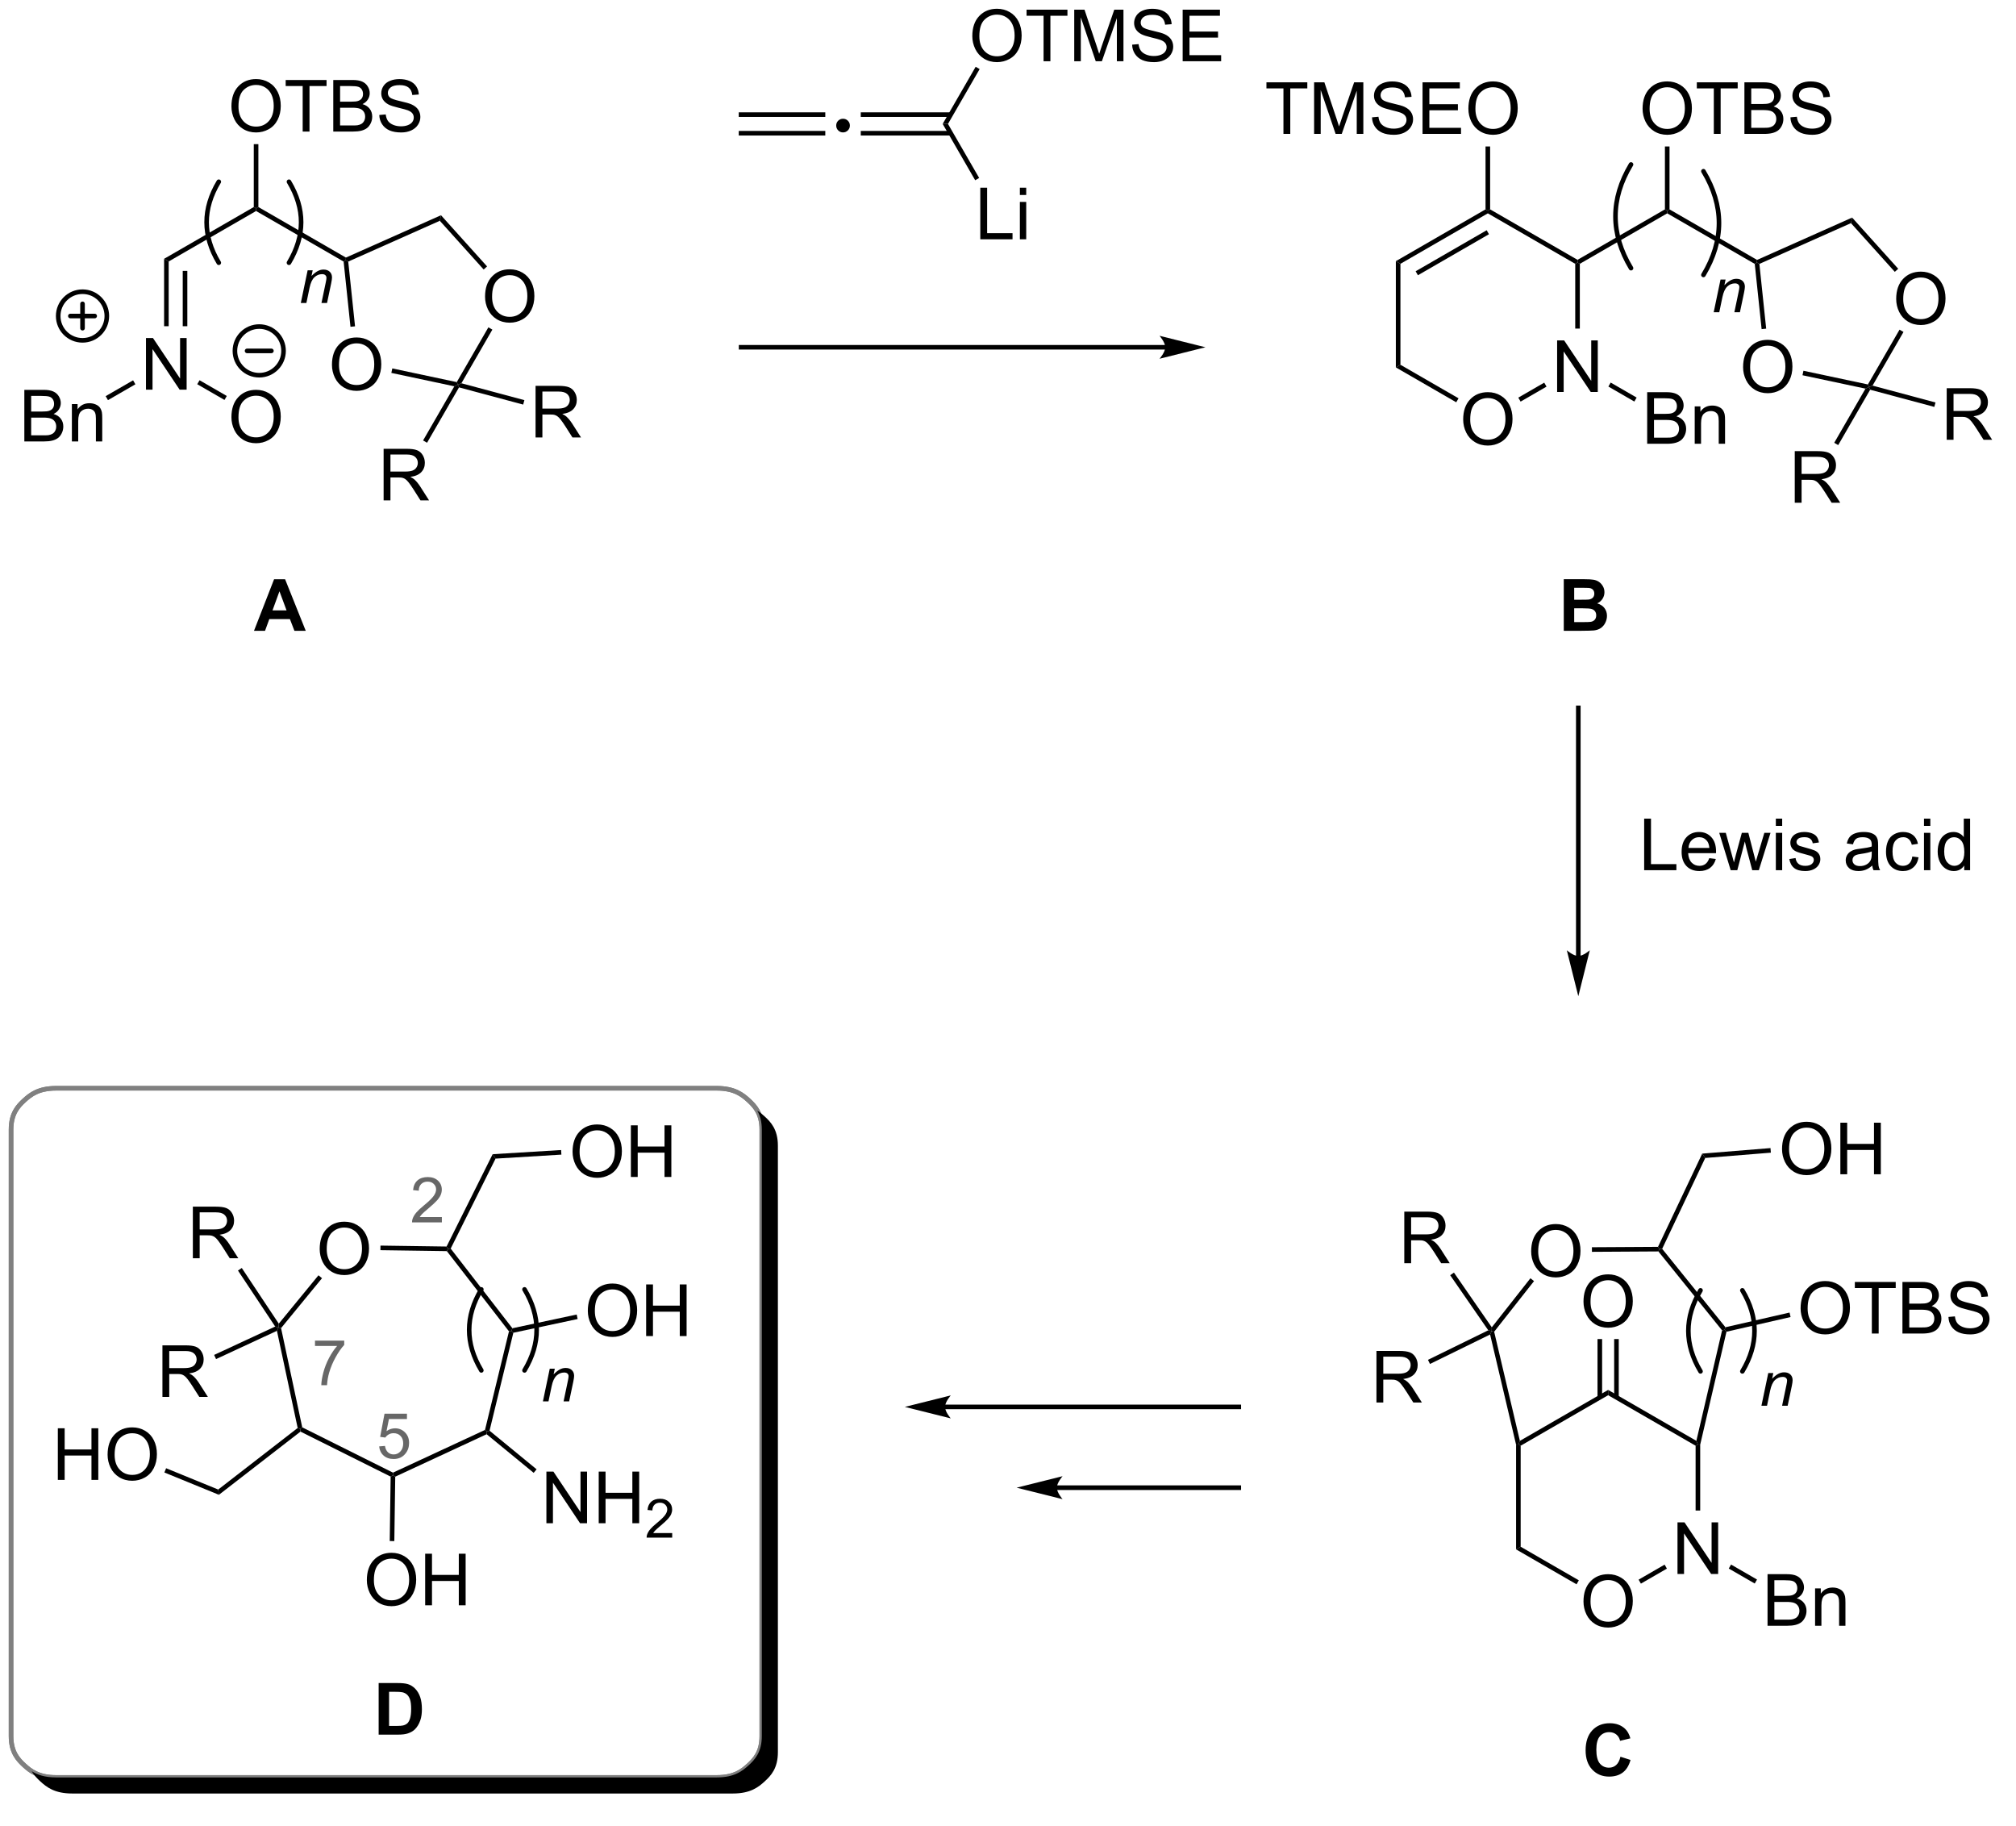<?xml version="1.0" encoding="UTF-8"?>
<!DOCTYPE svg PUBLIC '-//W3C//DTD SVG 1.0//EN'
          'http://www.w3.org/TR/2001/REC-SVG-20010904/DTD/svg10.dtd'>
<svg stroke-dasharray="none" shape-rendering="auto" xmlns="http://www.w3.org/2000/svg" font-family="'Dialog'" text-rendering="auto" width="614" fill-opacity="1" color-interpolation="auto" color-rendering="auto" preserveAspectRatio="xMidYMid meet" font-size="12px" viewBox="0 0 614 556" fill="black" xmlns:xlink="http://www.w3.org/1999/xlink" stroke="black" image-rendering="auto" stroke-miterlimit="10" stroke-linecap="square" stroke-linejoin="miter" font-style="normal" stroke-width="1" height="556" stroke-dashoffset="0" font-weight="normal" stroke-opacity="1"
><!--Generated by the Batik Graphics2D SVG Generator--><defs id="genericDefs"
  /><g
  ><defs id="defs1"
    ><clipPath clipPathUnits="userSpaceOnUse" id="clipPath1"
      ><path d="M1.018 1.598 L231.248 1.598 L231.248 209.941 L1.018 209.941 L1.018 1.598 Z"
      /></clipPath
      ><clipPath clipPathUnits="userSpaceOnUse" id="clipPath2"
      ><path d="M5.778 0.875 L5.778 202.51 L229.365 202.51 L229.365 0.875 Z"
      /></clipPath
      ><clipPath clipPathUnits="userSpaceOnUse" id="clipPath3"
      ><path d="M5.778 0.875 L5.778 202.452 L228.633 202.452 L228.633 0.875 Z"
      /></clipPath
    ></defs
    ><g fill="rgb(103,103,103)" transform="scale(2.667,2.667) translate(-1.018,-1.598) matrix(1.029,0,0,1.029,-4.925,0.699)" stroke="rgb(103,103,103)"
    ><path d="M40.733 150.221 L40.733 149.629 L43.976 149.629 L43.976 150.107 Q43.498 150.618 43.028 151.463 Q42.559 152.306 42.301 153.197 Q42.117 153.826 42.066 154.576 L41.433 154.576 Q41.444 153.983 41.665 153.147 Q41.889 152.309 42.303 151.531 Q42.718 150.755 43.188 150.221 L40.733 150.221 Z" stroke="none" clip-path="url(#clipPath3)"
    /></g
    ><g fill="rgb(103,103,103)" transform="matrix(2.743,0,0,2.743,-15.848,-2.399)" stroke="rgb(103,103,103)"
    ><path d="M47.877 161.446 L48.522 161.392 Q48.595 161.863 48.855 162.1 Q49.117 162.337 49.486 162.337 Q49.93 162.337 50.238 162.002 Q50.546 161.667 50.546 161.114 Q50.546 160.587 50.249 160.284 Q49.955 159.979 49.477 159.979 Q49.178 159.979 48.939 160.116 Q48.7 160.25 48.563 160.464 L47.987 160.389 L48.472 157.816 L50.963 157.816 L50.963 158.404 L48.964 158.404 L48.693 159.751 Q49.144 159.437 49.641 159.437 Q50.297 159.437 50.748 159.892 Q51.2 160.346 51.2 161.059 Q51.2 161.74 50.803 162.235 Q50.32 162.845 49.486 162.845 Q48.802 162.845 48.37 162.463 Q47.939 162.078 47.877 161.446 Z" stroke="none" clip-path="url(#clipPath3)"
    /></g
    ><g fill="rgb(103,103,103)" transform="matrix(2.743,0,0,2.743,-15.848,-2.399)" stroke="rgb(103,103,103)"
    ><path d="M54.84 135.984 L54.84 136.576 L51.526 136.576 Q51.52 136.353 51.599 136.148 Q51.725 135.81 52.003 135.482 Q52.283 135.154 52.809 134.724 Q53.625 134.054 53.912 133.662 Q54.199 133.27 54.199 132.921 Q54.199 132.557 53.937 132.306 Q53.678 132.053 53.256 132.053 Q52.812 132.053 52.545 132.32 Q52.279 132.586 52.276 133.058 L51.643 132.994 Q51.709 132.285 52.133 131.916 Q52.556 131.545 53.27 131.545 Q53.992 131.545 54.411 131.946 Q54.833 132.345 54.833 132.935 Q54.833 133.236 54.71 133.527 Q54.587 133.817 54.3 134.138 Q54.015 134.459 53.352 135.02 Q52.798 135.485 52.641 135.651 Q52.483 135.817 52.381 135.984 L54.84 135.984 Z" stroke="none" clip-path="url(#clipPath3)"
    /></g
    ><g transform="matrix(2.743,0,0,2.743,-15.848,-2.399)"
    ><path d="M135.159 39.171 L88.065 39.171 L87.81 39.171 L87.81 39.681 L88.065 39.681 L135.159 39.681 L135.415 39.681 L135.415 39.171 L135.159 39.171 ZM139.624 39.426 L134.522 38.151 C134.522 38.151 135.159 38.868 135.159 39.426 C135.159 39.984 134.522 40.702 134.522 40.702 Z" stroke="none" clip-path="url(#clipPath3)"
    /></g
    ><g transform="matrix(2.743,0,0,2.743,-15.848,-2.399)"
    ><path d="M181.597 178.671 Q181.597 177.244 182.362 176.44 Q183.128 175.632 184.339 175.632 Q185.131 175.632 185.766 176.013 Q186.404 176.39 186.737 177.067 Q187.073 177.744 187.073 178.604 Q187.073 179.476 186.722 180.164 Q186.37 180.851 185.724 181.205 Q185.081 181.559 184.334 181.559 Q183.526 181.559 182.888 181.169 Q182.253 180.776 181.925 180.101 Q181.597 179.424 181.597 178.671 ZM182.378 178.682 Q182.378 179.718 182.933 180.315 Q183.49 180.908 184.331 180.908 Q185.185 180.908 185.737 180.307 Q186.292 179.705 186.292 178.601 Q186.292 177.901 186.055 177.38 Q185.818 176.859 185.362 176.572 Q184.909 176.283 184.342 176.283 Q183.537 176.283 182.956 176.838 Q182.378 177.39 182.378 178.682 Z" stroke="none" clip-path="url(#clipPath3)"
    /></g
    ><g transform="matrix(2.743,0,0,2.743,-15.848,-2.399)"
    ><path d="M192.035 175.606 L192.035 169.88 L192.814 169.88 L195.821 174.374 L195.821 169.88 L196.548 169.88 L196.548 175.606 L195.769 175.606 L192.762 171.106 L192.762 175.606 L192.035 175.606 Z" stroke="none" clip-path="url(#clipPath3)"
    /></g
    ><g transform="matrix(2.743,0,0,2.743,-15.848,-2.399)"
    ><path d="M174.112 161.252 L174.367 161.222 L174.622 161.37 L174.622 172.584 L174.112 172.878 Z" stroke="none" clip-path="url(#clipPath3)"
    /></g
    ><g transform="matrix(2.743,0,0,2.743,-15.848,-2.399)"
    ><path d="M174.112 172.878 L174.622 172.584 L181.081 176.313 L180.826 176.755 Z" stroke="none" clip-path="url(#clipPath3)"
    /></g
    ><g transform="matrix(2.743,0,0,2.743,-15.848,-2.399)"
    ><path d="M187.972 176.68 L187.717 176.238 L190.604 174.571 L190.859 175.013 Z" stroke="none" clip-path="url(#clipPath3)"
    /></g
    ><g transform="matrix(2.743,0,0,2.743,-15.848,-2.399)"
    ><path d="M194.556 168.568 L194.046 168.568 L194.046 161.37 L194.301 161.222 L194.556 161.252 Z" stroke="none" clip-path="url(#clipPath3)"
    /></g
    ><g transform="matrix(2.743,0,0,2.743,-15.848,-2.399)"
    ><path d="M194.13 160.829 L194.301 161.222 L194.046 161.37 L184.334 155.763 L184.334 155.174 Z" stroke="none" clip-path="url(#clipPath3)"
    /></g
    ><g transform="matrix(2.743,0,0,2.743,-15.848,-2.399)"
    ><path d="M184.334 155.174 L184.334 155.763 L174.622 161.37 L174.367 161.222 L174.536 160.83 Z" stroke="none" clip-path="url(#clipPath3)"
    /></g
    ><g transform="matrix(2.743,0,0,2.743,-15.848,-2.399)"
    ><path d="M175.788 139.8 Q175.788 138.373 176.553 137.568 Q177.319 136.761 178.53 136.761 Q179.322 136.761 179.957 137.141 Q180.595 137.519 180.928 138.196 Q181.264 138.873 181.264 139.732 Q181.264 140.605 180.913 141.292 Q180.561 141.98 179.915 142.334 Q179.272 142.688 178.525 142.688 Q177.718 142.688 177.079 142.298 Q176.444 141.904 176.116 141.23 Q175.788 140.553 175.788 139.8 ZM176.569 139.811 Q176.569 140.847 177.124 141.443 Q177.681 142.037 178.522 142.037 Q179.376 142.037 179.928 141.436 Q180.483 140.834 180.483 139.73 Q180.483 139.029 180.246 138.508 Q180.009 137.988 179.553 137.701 Q179.1 137.412 178.533 137.412 Q177.728 137.412 177.147 137.967 Q176.569 138.519 176.569 139.811 Z" stroke="none" clip-path="url(#clipPath3)"
    /></g
    ><g transform="matrix(2.743,0,0,2.743,-15.848,-2.399)"
    ><path d="M197.36 148.217 L197.262 148.501 L196.985 148.565 L189.912 139.802 L190.033 139.546 L190.333 139.511 Z" stroke="none" clip-path="url(#clipPath3)"
    /></g
    ><g transform="matrix(2.743,0,0,2.743,-15.848,-2.399)"
    ><path d="M189.871 139.292 L190.033 139.546 L189.912 139.802 L182.535 139.846 L182.532 139.335 Z" stroke="none" clip-path="url(#clipPath3)"
    /></g
    ><g transform="matrix(2.743,0,0,2.743,-15.848,-2.399)"
    ><path d="M175.705 142.78 L176.106 143.096 L171.679 148.715 L171.403 148.654 L171.416 148.225 Z" stroke="none" clip-path="url(#clipPath3)"
    /></g
    ><g transform="matrix(2.743,0,0,2.743,-15.848,-2.399)"
    ><path d="M196.985 148.565 L197.262 148.501 L197.474 148.715 L194.556 161.252 L194.301 161.222 L194.13 160.829 Z" stroke="none" clip-path="url(#clipPath3)"
    /></g
    ><g transform="matrix(2.743,0,0,2.743,-15.848,-2.399)"
    ><path d="M174.536 160.83 L174.367 161.222 L174.112 161.252 L171.228 149.024 L171.403 148.654 L171.679 148.715 Z" stroke="none" clip-path="url(#clipPath3)"
    /></g
    ><g transform="matrix(2.743,0,0,2.743,-15.848,-2.399)"
    ><path d="M158.609 156.575 L158.609 150.849 L161.148 150.849 Q161.914 150.849 162.312 151.002 Q162.71 151.156 162.947 151.547 Q163.187 151.937 163.187 152.411 Q163.187 153.021 162.791 153.44 Q162.398 153.857 161.572 153.969 Q161.875 154.114 162.031 154.255 Q162.362 154.56 162.658 155.016 L163.656 156.575 L162.703 156.575 L161.945 155.383 Q161.612 154.867 161.395 154.594 Q161.182 154.32 161.013 154.211 Q160.843 154.101 160.666 154.06 Q160.539 154.031 160.244 154.031 L159.367 154.031 L159.367 156.575 L158.609 156.575 ZM159.367 153.375 L160.994 153.375 Q161.515 153.375 161.807 153.268 Q162.101 153.161 162.252 152.924 Q162.406 152.687 162.406 152.411 Q162.406 152.005 162.109 151.745 Q161.815 151.482 161.179 151.482 L159.367 151.482 L159.367 153.375 Z" stroke="none" clip-path="url(#clipPath3)"
    /></g
    ><g transform="matrix(2.743,0,0,2.743,-15.848,-2.399)"
    ><path d="M171.024 148.556 L171.403 148.654 L171.228 149.024 L164.553 152.294 L164.328 151.836 Z" stroke="none" clip-path="url(#clipPath3)"
    /></g
    ><g transform="matrix(2.743,0,0,2.743,-15.848,-2.399)"
    ><path d="M161.7 141.109 L161.7 135.382 L164.239 135.382 Q165.005 135.382 165.403 135.536 Q165.802 135.69 166.039 136.081 Q166.278 136.471 166.278 136.945 Q166.278 137.554 165.883 137.974 Q165.489 138.39 164.664 138.502 Q164.966 138.648 165.122 138.789 Q165.453 139.094 165.75 139.549 L166.747 141.109 L165.794 141.109 L165.036 139.916 Q164.703 139.401 164.487 139.127 Q164.273 138.854 164.104 138.744 Q163.935 138.635 163.758 138.594 Q163.63 138.565 163.336 138.565 L162.458 138.565 L162.458 141.109 L161.7 141.109 ZM162.458 137.909 L164.086 137.909 Q164.607 137.909 164.898 137.802 Q165.192 137.695 165.344 137.458 Q165.497 137.221 165.497 136.945 Q165.497 136.539 165.2 136.278 Q164.906 136.015 164.271 136.015 L162.458 136.015 L162.458 137.909 Z" stroke="none" clip-path="url(#clipPath3)"
    /></g
    ><g transform="matrix(2.743,0,0,2.743,-15.848,-2.399)"
    ><path d="M171.416 148.225 L171.403 148.654 L171.024 148.556 L166.795 142.441 L167.214 142.151 Z" stroke="none" clip-path="url(#clipPath3)"
    /></g
    ><g transform="matrix(2.743,0,0,2.743,-15.848,-2.399)"
    ><path d="M190.333 139.511 L190.033 139.546 L189.871 139.292 L194.781 128.942 L195.116 129.426 Z" stroke="none" clip-path="url(#clipPath3)"
    /></g
    ><g transform="matrix(2.743,0,0,2.743,-15.848,-2.399)"
    ><path d="M203.643 128.445 Q203.643 127.018 204.408 126.213 Q205.174 125.406 206.385 125.406 Q207.177 125.406 207.812 125.786 Q208.45 126.164 208.783 126.841 Q209.119 127.518 209.119 128.377 Q209.119 129.25 208.768 129.937 Q208.416 130.625 207.77 130.979 Q207.127 131.333 206.38 131.333 Q205.572 131.333 204.934 130.943 Q204.299 130.549 203.971 129.875 Q203.643 129.198 203.643 128.445 ZM204.424 128.456 Q204.424 129.492 204.978 130.089 Q205.536 130.682 206.377 130.682 Q207.231 130.682 207.783 130.081 Q208.338 129.479 208.338 128.375 Q208.338 127.674 208.101 127.154 Q207.864 126.633 207.408 126.346 Q206.955 126.057 206.387 126.057 Q205.583 126.057 205.002 126.612 Q204.424 127.164 204.424 128.456 ZM210.118 131.234 L210.118 125.508 L210.876 125.508 L210.876 127.859 L213.852 127.859 L213.852 125.508 L214.61 125.508 L214.61 131.234 L213.852 131.234 L213.852 128.534 L210.876 128.534 L210.876 131.234 L210.118 131.234 Z" stroke="none" clip-path="url(#clipPath3)"
    /></g
    ><g transform="matrix(2.743,0,0,2.743,-15.848,-2.399)"
    ><path d="M195.116 129.426 L194.781 128.942 L202.361 128.328 L202.402 128.837 Z" stroke="none" clip-path="url(#clipPath3)"
    /></g
    ><g transform="matrix(2.743,0,0,2.743,-15.848,-2.399)"
    ><path d="M205.704 146.126 Q205.704 144.699 206.47 143.895 Q207.235 143.087 208.446 143.087 Q209.238 143.087 209.873 143.468 Q210.511 143.845 210.845 144.522 Q211.181 145.199 211.181 146.059 Q211.181 146.931 210.829 147.619 Q210.477 148.306 209.832 148.66 Q209.188 149.014 208.441 149.014 Q207.634 149.014 206.996 148.624 Q206.36 148.231 206.032 147.556 Q205.704 146.879 205.704 146.126 ZM206.485 146.137 Q206.485 147.173 207.04 147.77 Q207.597 148.363 208.438 148.363 Q209.293 148.363 209.845 147.762 Q210.399 147.16 210.399 146.056 Q210.399 145.356 210.162 144.835 Q209.925 144.314 209.47 144.028 Q209.017 143.738 208.449 143.738 Q207.644 143.738 207.063 144.293 Q206.485 144.845 206.485 146.137 ZM213.614 148.916 L213.614 143.863 L211.726 143.863 L211.726 143.189 L216.265 143.189 L216.265 143.863 L214.372 143.863 L214.372 148.916 L213.614 148.916 ZM217.011 148.916 L217.011 143.189 L219.16 143.189 Q219.816 143.189 220.212 143.363 Q220.61 143.535 220.834 143.897 Q221.058 144.259 221.058 144.653 Q221.058 145.02 220.858 145.345 Q220.66 145.668 220.259 145.869 Q220.777 146.02 221.056 146.387 Q221.337 146.754 221.337 147.254 Q221.337 147.658 221.165 148.004 Q220.996 148.348 220.746 148.535 Q220.496 148.723 220.118 148.819 Q219.743 148.916 219.196 148.916 L217.011 148.916 ZM217.769 145.595 L219.009 145.595 Q219.511 145.595 219.73 145.528 Q220.019 145.441 220.165 145.244 Q220.313 145.043 220.313 144.744 Q220.313 144.457 220.175 144.241 Q220.04 144.025 219.785 143.944 Q219.532 143.863 218.915 143.863 L217.769 143.863 L217.769 145.595 ZM217.769 148.238 L219.196 148.238 Q219.563 148.238 219.712 148.212 Q219.972 148.166 220.147 148.056 Q220.324 147.947 220.436 147.738 Q220.55 147.528 220.55 147.254 Q220.55 146.934 220.386 146.699 Q220.222 146.462 219.931 146.366 Q219.642 146.27 219.095 146.27 L217.769 146.27 L217.769 148.238 ZM222.121 147.074 L222.837 147.012 Q222.886 147.441 223.071 147.718 Q223.259 147.994 223.649 148.163 Q224.04 148.332 224.527 148.332 Q224.962 148.332 225.293 148.205 Q225.626 148.074 225.787 147.85 Q225.949 147.626 225.949 147.361 Q225.949 147.09 225.793 146.889 Q225.636 146.689 225.277 146.551 Q225.048 146.462 224.259 146.272 Q223.47 146.082 223.152 145.916 Q222.743 145.699 222.54 145.382 Q222.339 145.064 222.339 144.668 Q222.339 144.236 222.584 143.858 Q222.832 143.481 223.303 143.285 Q223.777 143.09 224.355 143.09 Q224.993 143.09 225.477 143.296 Q225.964 143.501 226.225 143.9 Q226.488 144.298 226.509 144.801 L225.782 144.856 Q225.722 144.314 225.384 144.038 Q225.048 143.759 224.386 143.759 Q223.699 143.759 223.384 144.012 Q223.071 144.262 223.071 144.619 Q223.071 144.926 223.293 145.126 Q223.511 145.324 224.436 145.535 Q225.36 145.744 225.704 145.9 Q226.204 146.129 226.441 146.483 Q226.681 146.837 226.681 147.298 Q226.681 147.754 226.418 148.16 Q226.157 148.564 225.665 148.791 Q225.175 149.014 224.563 149.014 Q223.785 149.014 223.259 148.788 Q222.735 148.559 222.436 148.106 Q222.136 147.65 222.121 147.074 Z" stroke="none" clip-path="url(#clipPath3)"
    /></g
    ><g transform="matrix(2.743,0,0,2.743,-15.848,-2.399)"
    ><path d="M197.474 148.715 L197.262 148.501 L197.36 148.217 L204.476 146.587 L204.59 147.084 Z" stroke="none" clip-path="url(#clipPath3)"
    /></g
    ><g transform="matrix(2.743,0,0,2.743,-15.848,-2.399)"
    ><path d="M181.597 145.384 Q181.597 143.957 182.362 143.152 Q183.128 142.345 184.339 142.345 Q185.131 142.345 185.766 142.725 Q186.404 143.103 186.737 143.78 Q187.073 144.457 187.073 145.316 Q187.073 146.189 186.722 146.876 Q186.37 147.564 185.724 147.918 Q185.081 148.272 184.334 148.272 Q183.526 148.272 182.888 147.881 Q182.253 147.488 181.925 146.814 Q181.597 146.137 181.597 145.384 ZM182.378 145.395 Q182.378 146.431 182.933 147.027 Q183.49 147.621 184.331 147.621 Q185.185 147.621 185.737 147.02 Q186.292 146.418 186.292 145.314 Q186.292 144.613 186.055 144.093 Q185.818 143.572 185.362 143.285 Q184.909 142.996 184.342 142.996 Q183.537 142.996 182.956 143.551 Q182.378 144.103 182.378 145.395 Z" stroke="none" clip-path="url(#clipPath3)"
    /></g
    ><g transform="matrix(2.743,0,0,2.743,-15.848,-2.399)"
    ><path d="M185.513 156.002 L185.513 149.529 L185.003 149.529 L185.003 156.002 ZM183.665 156.002 L183.665 149.529 L183.154 149.529 L183.154 156.002 Z" stroke="none" clip-path="url(#clipPath3)"
    /></g
    ><g transform="matrix(2.743,0,0,2.743,-15.848,-2.399)"
    ><path d="M188.158 12.95 Q188.158 11.524 188.923 10.719 Q189.689 9.912 190.9 9.912 Q191.691 9.912 192.327 10.292 Q192.965 10.669 193.298 11.346 Q193.634 12.024 193.634 12.883 Q193.634 13.755 193.283 14.443 Q192.931 15.13 192.285 15.484 Q191.642 15.839 190.895 15.839 Q190.087 15.839 189.449 15.448 Q188.814 15.055 188.486 14.38 Q188.158 13.703 188.158 12.95 ZM188.939 12.961 Q188.939 13.997 189.494 14.594 Q190.051 15.188 190.892 15.188 Q191.746 15.188 192.298 14.586 Q192.853 13.984 192.853 12.88 Q192.853 12.18 192.616 11.659 Q192.379 11.138 191.923 10.852 Q191.47 10.562 190.902 10.562 Q190.098 10.562 189.517 11.117 Q188.939 11.669 188.939 12.961 ZM196.068 15.74 L196.068 10.688 L194.18 10.688 L194.18 10.013 L198.719 10.013 L198.719 10.688 L196.826 10.688 L196.826 15.74 L196.068 15.74 ZM199.465 15.74 L199.465 10.013 L201.613 10.013 Q202.27 10.013 202.665 10.188 Q203.064 10.359 203.288 10.721 Q203.512 11.083 203.512 11.477 Q203.512 11.844 203.311 12.169 Q203.113 12.492 202.712 12.693 Q203.231 12.844 203.509 13.211 Q203.79 13.578 203.79 14.078 Q203.79 14.482 203.619 14.828 Q203.449 15.172 203.199 15.359 Q202.949 15.547 202.572 15.643 Q202.197 15.74 201.65 15.74 L199.465 15.74 ZM200.223 12.419 L201.462 12.419 Q201.965 12.419 202.184 12.352 Q202.473 12.266 202.619 12.068 Q202.767 11.867 202.767 11.568 Q202.767 11.281 202.629 11.065 Q202.494 10.849 202.238 10.768 Q201.986 10.688 201.369 10.688 L200.223 10.688 L200.223 12.419 ZM200.223 15.062 L201.65 15.062 Q202.017 15.062 202.165 15.037 Q202.426 14.99 202.6 14.88 Q202.777 14.771 202.889 14.562 Q203.004 14.352 203.004 14.078 Q203.004 13.758 202.84 13.524 Q202.676 13.287 202.384 13.19 Q202.095 13.094 201.548 13.094 L200.223 13.094 L200.223 15.062 ZM204.574 13.899 L205.29 13.836 Q205.34 14.266 205.525 14.542 Q205.712 14.818 206.103 14.987 Q206.494 15.156 206.981 15.156 Q207.415 15.156 207.746 15.029 Q208.079 14.899 208.241 14.675 Q208.402 14.45 208.402 14.185 Q208.402 13.914 208.246 13.714 Q208.09 13.513 207.731 13.375 Q207.501 13.287 206.712 13.096 Q205.923 12.906 205.606 12.74 Q205.197 12.524 204.994 12.206 Q204.793 11.888 204.793 11.492 Q204.793 11.06 205.038 10.682 Q205.285 10.305 205.757 10.109 Q206.231 9.914 206.809 9.914 Q207.447 9.914 207.931 10.12 Q208.418 10.325 208.679 10.724 Q208.941 11.122 208.962 11.625 L208.236 11.68 Q208.176 11.138 207.837 10.862 Q207.501 10.583 206.84 10.583 Q206.152 10.583 205.837 10.836 Q205.525 11.086 205.525 11.443 Q205.525 11.75 205.746 11.95 Q205.965 12.149 206.889 12.359 Q207.814 12.568 208.158 12.724 Q208.658 12.953 208.895 13.307 Q209.134 13.662 209.134 14.122 Q209.134 14.578 208.871 14.984 Q208.611 15.388 208.119 15.615 Q207.629 15.839 207.017 15.839 Q206.238 15.839 205.712 15.612 Q205.189 15.383 204.889 14.93 Q204.59 14.474 204.574 13.899 Z" stroke="none" clip-path="url(#clipPath3)"
    /></g
    ><g transform="matrix(2.743,0,0,2.743,-15.848,-2.399)"
    ><path d="M190.639 17.137 L191.15 17.137 L191.15 24.117 L190.895 24.265 L190.639 24.117 Z" stroke="none" clip-path="url(#clipPath3)"
    /></g
    ><g transform="matrix(2.743,0,0,2.743,-15.848,-2.399)"
    ><path d="M190.639 24.117 L190.895 24.265 L190.894 24.559 L181.19 30.162 L180.935 30.015 L180.935 29.72 Z" stroke="none" clip-path="url(#clipPath3)"
    /></g
    ><g transform="matrix(2.743,0,0,2.743,-15.848,-2.399)"
    ><path d="M190.894 24.559 L190.895 24.265 L191.15 24.117 L200.869 29.729 L200.854 30.015 L200.614 30.171 Z" stroke="none" clip-path="url(#clipPath3)"
    /></g
    ><g transform="matrix(2.743,0,0,2.743,-15.848,-2.399)"
    ><path d="M216.318 34.069 Q216.318 32.642 217.083 31.837 Q217.849 31.03 219.06 31.03 Q219.851 31.03 220.487 31.41 Q221.125 31.788 221.458 32.465 Q221.794 33.142 221.794 34.002 Q221.794 34.874 221.443 35.561 Q221.091 36.249 220.445 36.603 Q219.802 36.957 219.055 36.957 Q218.247 36.957 217.609 36.567 Q216.974 36.173 216.646 35.499 Q216.318 34.822 216.318 34.069 ZM217.099 34.08 Q217.099 35.116 217.654 35.712 Q218.211 36.306 219.052 36.306 Q219.906 36.306 220.458 35.705 Q221.013 35.103 221.013 33.999 Q221.013 33.298 220.776 32.778 Q220.539 32.257 220.083 31.97 Q219.63 31.681 219.062 31.681 Q218.258 31.681 217.677 32.236 Q217.099 32.788 217.099 34.08 Z" stroke="none" clip-path="url(#clipPath3)"
    /></g
    ><g transform="matrix(2.743,0,0,2.743,-15.848,-2.399)"
    ><path d="M199.319 41.638 Q199.319 40.211 200.084 39.406 Q200.85 38.599 202.061 38.599 Q202.853 38.599 203.488 38.979 Q204.126 39.356 204.459 40.033 Q204.796 40.711 204.796 41.57 Q204.796 42.442 204.444 43.13 Q204.092 43.817 203.446 44.171 Q202.803 44.526 202.056 44.526 Q201.249 44.526 200.611 44.135 Q199.975 43.742 199.647 43.067 Q199.319 42.39 199.319 41.638 ZM200.1 41.648 Q200.1 42.684 200.655 43.281 Q201.212 43.874 202.053 43.874 Q202.907 43.874 203.459 43.273 Q204.014 42.671 204.014 41.567 Q204.014 40.867 203.777 40.346 Q203.54 39.825 203.084 39.539 Q202.631 39.249 202.064 39.249 Q201.259 39.249 200.678 39.804 Q200.1 40.356 200.1 41.648 Z" stroke="none" clip-path="url(#clipPath3)"
    /></g
    ><g transform="matrix(2.743,0,0,2.743,-15.848,-2.399)"
    ><path d="M201.127 30.172 L200.854 30.015 L200.869 29.729 L211.425 25.029 L211.294 25.646 Z" stroke="none" clip-path="url(#clipPath3)"
    /></g
    ><g transform="matrix(2.743,0,0,2.743,-15.848,-2.399)"
    ><path d="M211.294 25.646 L211.425 25.029 L216.542 30.711 L216.163 31.053 Z" stroke="none" clip-path="url(#clipPath3)"
    /></g
    ><g transform="matrix(2.743,0,0,2.743,-15.848,-2.399)"
    ><path d="M216.688 37.472 L217.13 37.727 L213.692 43.682 L213.305 43.843 L213.176 43.554 Z" stroke="none" clip-path="url(#clipPath3)"
    /></g
    ><g transform="matrix(2.743,0,0,2.743,-15.848,-2.399)"
    ><path d="M213.176 43.554 L213.305 43.843 L212.908 44.019 L205.913 42.532 L206.019 42.033 Z" stroke="none" clip-path="url(#clipPath3)"
    /></g
    ><g transform="matrix(2.743,0,0,2.743,-15.848,-2.399)"
    ><path d="M201.882 37.361 L201.375 37.414 L200.614 30.171 L200.854 30.015 L201.127 30.172 Z" stroke="none" clip-path="url(#clipPath3)"
    /></g
    ><g transform="matrix(2.743,0,0,2.743,-15.848,-2.399)"
    ><path d="M178.67 44.39 L178.67 38.663 L179.448 38.663 L182.456 43.158 L182.456 38.663 L183.183 38.663 L183.183 44.39 L182.404 44.39 L179.396 39.89 L179.396 44.39 L178.67 44.39 Z" stroke="none" clip-path="url(#clipPath3)"
    /></g
    ><g transform="matrix(2.743,0,0,2.743,-15.848,-2.399)"
    ><path d="M168.239 47.45 Q168.239 46.023 169.005 45.219 Q169.77 44.411 170.981 44.411 Q171.773 44.411 172.408 44.792 Q173.046 45.169 173.38 45.846 Q173.716 46.523 173.716 47.383 Q173.716 48.255 173.364 48.943 Q173.012 49.63 172.367 49.984 Q171.723 50.339 170.976 50.339 Q170.169 50.339 169.531 49.948 Q168.895 49.555 168.567 48.88 Q168.239 48.203 168.239 47.45 ZM169.02 47.461 Q169.02 48.497 169.575 49.094 Q170.132 49.688 170.973 49.688 Q171.828 49.688 172.38 49.086 Q172.934 48.484 172.934 47.38 Q172.934 46.68 172.697 46.159 Q172.46 45.638 172.005 45.352 Q171.552 45.062 170.984 45.062 Q170.179 45.062 169.598 45.617 Q169.02 46.169 169.02 47.461 Z" stroke="none" clip-path="url(#clipPath3)"
    /></g
    ><g transform="matrix(2.743,0,0,2.743,-15.848,-2.399)"
    ><path d="M180.68 30.162 L180.935 30.015 L181.19 30.162 L181.19 37.351 L180.68 37.351 Z" stroke="none" clip-path="url(#clipPath3)"
    /></g
    ><g transform="matrix(2.743,0,0,2.743,-15.848,-2.399)"
    ><path d="M177.238 43.355 L177.493 43.796 L174.614 45.459 L174.359 45.017 Z" stroke="none" clip-path="url(#clipPath3)"
    /></g
    ><g transform="matrix(2.743,0,0,2.743,-15.848,-2.399)"
    ><path d="M167.723 45.092 L167.468 45.534 L160.762 41.662 L161.272 41.367 Z" stroke="none" clip-path="url(#clipPath3)"
    /></g
    ><g transform="matrix(2.743,0,0,2.743,-15.848,-2.399)"
    ><path d="M161.272 41.367 L160.762 41.662 L160.762 29.867 L161.272 30.162 Z" stroke="none" clip-path="url(#clipPath3)"
    /></g
    ><g transform="matrix(2.743,0,0,2.743,-15.848,-2.399)"
    ><path d="M161.272 30.162 L160.762 29.867 L170.721 24.117 L170.976 24.265 L170.976 24.559 ZM163.214 31.431 L171.103 26.876 L170.848 26.434 L162.959 30.989 Z" stroke="none" clip-path="url(#clipPath3)"
    /></g
    ><g transform="matrix(2.743,0,0,2.743,-15.848,-2.399)"
    ><path d="M170.976 24.559 L170.976 24.265 L171.231 24.117 L180.935 29.72 L180.935 30.015 L180.68 30.162 Z" stroke="none" clip-path="url(#clipPath3)"
    /></g
    ><g transform="matrix(2.743,0,0,2.743,-15.848,-2.399)"
    ><path d="M148.282 15.74 L148.282 10.688 L146.394 10.688 L146.394 10.013 L150.933 10.013 L150.933 10.688 L149.04 10.688 L149.04 15.74 L148.282 15.74 ZM151.687 15.74 L151.687 10.013 L152.827 10.013 L154.184 14.068 Q154.372 14.633 154.458 14.914 Q154.554 14.602 154.762 13.997 L156.132 10.013 L157.153 10.013 L157.153 15.74 L156.421 15.74 L156.421 10.945 L154.757 15.74 L154.075 15.74 L152.419 10.865 L152.419 15.74 L151.687 15.74 ZM158.117 13.899 L158.833 13.836 Q158.882 14.266 159.067 14.542 Q159.255 14.818 159.645 14.987 Q160.036 15.156 160.523 15.156 Q160.958 15.156 161.288 15.029 Q161.622 14.899 161.783 14.675 Q161.945 14.45 161.945 14.185 Q161.945 13.914 161.788 13.714 Q161.632 13.513 161.273 13.375 Q161.044 13.287 160.255 13.096 Q159.465 12.906 159.148 12.74 Q158.739 12.524 158.536 12.206 Q158.335 11.888 158.335 11.492 Q158.335 11.06 158.58 10.682 Q158.827 10.305 159.299 10.109 Q159.773 9.914 160.351 9.914 Q160.989 9.914 161.473 10.12 Q161.96 10.325 162.221 10.724 Q162.484 11.122 162.505 11.625 L161.778 11.68 Q161.718 11.138 161.38 10.862 Q161.044 10.583 160.382 10.583 Q159.695 10.583 159.38 10.836 Q159.067 11.086 159.067 11.443 Q159.067 11.75 159.288 11.95 Q159.507 12.149 160.432 12.359 Q161.356 12.568 161.7 12.724 Q162.2 12.953 162.437 13.307 Q162.677 13.662 162.677 14.122 Q162.677 14.578 162.413 14.984 Q162.153 15.388 161.661 15.615 Q161.171 15.839 160.559 15.839 Q159.781 15.839 159.255 15.612 Q158.731 15.383 158.432 14.93 Q158.132 14.474 158.117 13.899 ZM163.726 15.74 L163.726 10.013 L167.867 10.013 L167.867 10.688 L164.484 10.688 L164.484 12.443 L167.653 12.443 L167.653 13.115 L164.484 13.115 L164.484 15.062 L167.999 15.062 L167.999 15.74 L163.726 15.74 ZM168.817 12.95 Q168.817 11.524 169.583 10.719 Q170.348 9.912 171.559 9.912 Q172.351 9.912 172.986 10.292 Q173.624 10.669 173.958 11.346 Q174.294 12.024 174.294 12.883 Q174.294 13.755 173.942 14.443 Q173.59 15.13 172.945 15.484 Q172.302 15.839 171.554 15.839 Q170.747 15.839 170.109 15.448 Q169.473 15.055 169.145 14.38 Q168.817 13.703 168.817 12.95 ZM169.598 12.961 Q169.598 13.997 170.153 14.594 Q170.71 15.188 171.552 15.188 Q172.406 15.188 172.958 14.586 Q173.512 13.984 173.512 12.88 Q173.512 12.18 173.275 11.659 Q173.038 11.138 172.583 10.852 Q172.13 10.562 171.562 10.562 Q170.757 10.562 170.177 11.117 Q169.598 11.669 169.598 12.961 Z" stroke="none" clip-path="url(#clipPath3)"
    /></g
    ><g transform="matrix(2.743,0,0,2.743,-15.848,-2.399)"
    ><path d="M171.231 24.117 L170.976 24.265 L170.721 24.117 L170.721 17.137 L171.231 17.137 Z" stroke="none" clip-path="url(#clipPath3)"
    /></g
    ><g transform="matrix(2.743,0,0,2.743,-15.848,-2.399)"
    ><path d="M41.274 139.538 Q41.274 138.111 42.04 137.306 Q42.806 136.499 44.017 136.499 Q44.808 136.499 45.444 136.879 Q46.082 137.257 46.415 137.934 Q46.751 138.611 46.751 139.47 Q46.751 140.343 46.399 141.03 Q46.048 141.718 45.402 142.072 Q44.759 142.426 44.011 142.426 Q43.204 142.426 42.566 142.035 Q41.931 141.642 41.602 140.968 Q41.274 140.291 41.274 139.538 ZM42.056 139.548 Q42.056 140.585 42.61 141.181 Q43.168 141.775 44.009 141.775 Q44.863 141.775 45.415 141.173 Q45.97 140.572 45.97 139.468 Q45.97 138.767 45.733 138.246 Q45.496 137.725 45.04 137.439 Q44.587 137.15 44.019 137.15 Q43.215 137.15 42.634 137.704 Q42.056 138.257 42.056 139.548 Z" stroke="none" clip-path="url(#clipPath3)"
    /></g
    ><g transform="matrix(2.743,0,0,2.743,-15.848,-2.399)"
    ><path d="M36.527 148.614 L36.709 148.248 L36.985 148.314 L39.336 159.329 L39.112 159.503 L38.829 159.399 Z" stroke="none" clip-path="url(#clipPath3)"
    /></g
    ><g transform="matrix(2.743,0,0,2.743,-15.848,-2.399)"
    ><path d="M39.141 159.803 L39.112 159.503 L39.336 159.329 L49.413 164.359 L49.409 164.642 L49.152 164.799 Z" stroke="none" clip-path="url(#clipPath3)"
    /></g
    ><g transform="matrix(2.743,0,0,2.743,-15.848,-2.399)"
    ><path d="M49.662 164.806 L49.409 164.642 L49.413 164.359 L59.629 159.616 L59.848 159.795 L59.81 160.094 Z" stroke="none" clip-path="url(#clipPath3)"
    /></g
    ><g transform="matrix(2.743,0,0,2.743,-15.848,-2.399)"
    ><path d="M60.133 159.7 L59.848 159.795 L59.629 159.616 L62.29 148.672 L62.567 148.613 L62.777 148.829 Z" stroke="none" clip-path="url(#clipPath3)"
    /></g
    ><g transform="matrix(2.743,0,0,2.743,-15.848,-2.399)"
    ><path d="M62.67 148.33 L62.567 148.613 L62.29 148.672 L55.392 139.768 L55.519 139.514 L55.819 139.485 Z" stroke="none" clip-path="url(#clipPath3)"
    /></g
    ><g transform="matrix(2.743,0,0,2.743,-15.848,-2.399)"
    ><path d="M55.362 139.257 L55.519 139.514 L55.392 139.768 L48.016 139.663 L48.023 139.153 Z" stroke="none" clip-path="url(#clipPath3)"
    /></g
    ><g transform="matrix(2.743,0,0,2.743,-15.848,-2.399)"
    ><path d="M41.138 142.451 L41.532 142.774 L36.985 148.314 L36.709 148.248 L36.731 147.819 Z" stroke="none" clip-path="url(#clipPath3)"
    /></g
    ><g transform="matrix(2.743,0,0,2.743,-15.848,-2.399)"
    ><path d="M23.813 155.952 L23.813 150.226 L26.352 150.226 Q27.117 150.226 27.516 150.379 Q27.914 150.533 28.151 150.924 Q28.391 151.314 28.391 151.788 Q28.391 152.398 27.995 152.817 Q27.602 153.234 26.776 153.345 Q27.078 153.491 27.235 153.632 Q27.565 153.937 27.862 154.392 L28.86 155.952 L27.906 155.952 L27.148 154.76 Q26.815 154.244 26.599 153.97 Q26.386 153.697 26.216 153.588 Q26.047 153.478 25.87 153.437 Q25.742 153.408 25.448 153.408 L24.57 153.408 L24.57 155.952 L23.813 155.952 ZM24.57 152.752 L26.198 152.752 Q26.719 152.752 27.011 152.645 Q27.305 152.538 27.456 152.301 Q27.61 152.064 27.61 151.788 Q27.61 151.382 27.313 151.122 Q27.018 150.859 26.383 150.859 L24.57 150.859 L24.57 152.752 Z" stroke="none" clip-path="url(#clipPath3)"
    /></g
    ><g transform="matrix(2.743,0,0,2.743,-15.848,-2.399)"
    ><path d="M36.333 148.141 L36.709 148.248 L36.527 148.614 L29.767 151.752 L29.552 151.29 Z" stroke="none" clip-path="url(#clipPath3)"
    /></g
    ><g transform="matrix(2.743,0,0,2.743,-15.848,-2.399)"
    ><path d="M27.191 140.557 L27.191 134.83 L29.73 134.83 Q30.496 134.83 30.895 134.984 Q31.293 135.137 31.53 135.528 Q31.77 135.919 31.77 136.393 Q31.77 137.002 31.374 137.421 Q30.98 137.838 30.155 137.95 Q30.457 138.096 30.613 138.236 Q30.944 138.541 31.241 138.997 L32.238 140.557 L31.285 140.557 L30.527 139.364 Q30.194 138.848 29.978 138.575 Q29.764 138.302 29.595 138.192 Q29.426 138.083 29.249 138.041 Q29.121 138.012 28.827 138.012 L27.949 138.012 L27.949 140.557 L27.191 140.557 ZM27.949 137.356 L29.577 137.356 Q30.098 137.356 30.389 137.249 Q30.684 137.143 30.835 136.906 Q30.988 136.669 30.988 136.393 Q30.988 135.986 30.691 135.726 Q30.397 135.463 29.762 135.463 L27.949 135.463 L27.949 137.356 Z" stroke="none" clip-path="url(#clipPath3)"
    /></g
    ><g transform="matrix(2.743,0,0,2.743,-15.848,-2.399)"
    ><path d="M36.731 147.819 L36.709 148.248 L36.333 148.141 L32.199 141.922 L32.624 141.64 Z" stroke="none" clip-path="url(#clipPath3)"
    /></g
    ><g transform="matrix(2.743,0,0,2.743,-15.848,-2.399)"
    ><path d="M66.447 169.972 L66.447 164.245 L67.225 164.245 L70.233 168.74 L70.233 164.245 L70.96 164.245 L70.96 169.972 L70.181 169.972 L67.173 165.472 L67.173 169.972 L66.447 169.972 ZM72.255 169.972 L72.255 164.245 L73.013 164.245 L73.013 166.597 L75.99 166.597 L75.99 164.245 L76.748 164.245 L76.748 169.972 L75.99 169.972 L75.99 167.271 L73.013 167.271 L73.013 169.972 L72.255 169.972 Z" stroke="none" clip-path="url(#clipPath3)"
    /></g
    ><g transform="matrix(2.743,0,0,2.743,-15.848,-2.399)"
    ><path d="M80.414 171.064 L80.414 171.572 L77.574 171.572 Q77.568 171.381 77.636 171.205 Q77.744 170.916 77.982 170.634 Q78.222 170.353 78.673 169.984 Q79.373 169.41 79.619 169.074 Q79.865 168.738 79.865 168.439 Q79.865 168.127 79.64 167.912 Q79.418 167.695 79.056 167.695 Q78.675 167.695 78.447 167.923 Q78.218 168.152 78.216 168.556 L77.673 168.502 Q77.73 167.894 78.093 167.578 Q78.457 167.259 79.068 167.259 Q79.687 167.259 80.046 167.603 Q80.408 167.945 80.408 168.451 Q80.408 168.709 80.302 168.959 Q80.197 169.207 79.951 169.482 Q79.707 169.757 79.138 170.238 Q78.664 170.636 78.529 170.779 Q78.394 170.922 78.306 171.064 L80.414 171.064 Z" stroke="none" clip-path="url(#clipPath3)"
    /></g
    ><g transform="matrix(2.743,0,0,2.743,-15.848,-2.399)"
    ><path d="M59.81 160.094 L59.848 159.795 L60.133 159.7 L65.357 163.988 L65.034 164.382 Z" stroke="none" clip-path="url(#clipPath3)"
    /></g
    ><g transform="matrix(2.743,0,0,2.743,-15.848,-2.399)"
    ><path d="M38.829 159.399 L39.112 159.503 L39.141 159.803 L30.085 166.818 L30.005 166.234 Z" stroke="none" clip-path="url(#clipPath3)"
    /></g
    ><g transform="matrix(2.743,0,0,2.743,-15.848,-2.399)"
    ><path d="M55.819 139.485 L55.519 139.514 L55.362 139.257 L60.478 129.007 L60.803 129.498 Z" stroke="none" clip-path="url(#clipPath3)"
    /></g
    ><g transform="matrix(2.743,0,0,2.743,-15.848,-2.399)"
    ><path d="M71.046 146.405 Q71.046 144.977 71.811 144.173 Q72.577 143.365 73.788 143.365 Q74.58 143.365 75.215 143.746 Q75.853 144.123 76.186 144.8 Q76.522 145.477 76.522 146.337 Q76.522 147.209 76.171 147.897 Q75.819 148.584 75.173 148.938 Q74.53 149.293 73.783 149.293 Q72.975 149.293 72.338 148.902 Q71.702 148.509 71.374 147.834 Q71.046 147.157 71.046 146.405 ZM71.827 146.415 Q71.827 147.451 72.382 148.048 Q72.939 148.642 73.78 148.642 Q74.634 148.642 75.186 148.04 Q75.741 147.438 75.741 146.334 Q75.741 145.634 75.504 145.113 Q75.267 144.592 74.811 144.306 Q74.358 144.017 73.791 144.017 Q72.986 144.017 72.405 144.571 Q71.827 145.123 71.827 146.415 ZM77.521 149.194 L77.521 143.467 L78.279 143.467 L78.279 145.819 L81.255 145.819 L81.255 143.467 L82.013 143.467 L82.013 149.194 L81.255 149.194 L81.255 146.493 L78.279 146.493 L78.279 149.194 L77.521 149.194 Z" stroke="none" clip-path="url(#clipPath3)"
    /></g
    ><g transform="matrix(2.743,0,0,2.743,-15.848,-2.399)"
    ><path d="M62.777 148.829 L62.567 148.613 L62.67 148.33 L69.808 146.806 L69.915 147.305 Z" stroke="none" clip-path="url(#clipPath3)"
    /></g
    ><g transform="matrix(2.743,0,0,2.743,-15.848,-2.399)"
    ><path d="M46.51 176.295 Q46.51 174.868 47.276 174.064 Q48.042 173.256 49.253 173.256 Q50.044 173.256 50.68 173.637 Q51.318 174.014 51.651 174.691 Q51.987 175.368 51.987 176.228 Q51.987 177.1 51.635 177.788 Q51.284 178.475 50.638 178.829 Q49.995 179.184 49.247 179.184 Q48.44 179.184 47.802 178.793 Q47.167 178.4 46.839 177.725 Q46.51 177.048 46.51 176.295 ZM47.292 176.306 Q47.292 177.342 47.846 177.939 Q48.404 178.532 49.245 178.532 Q50.099 178.532 50.651 177.931 Q51.206 177.329 51.206 176.225 Q51.206 175.525 50.969 175.004 Q50.732 174.483 50.276 174.196 Q49.823 173.907 49.255 173.907 Q48.45 173.907 47.87 174.462 Q47.292 175.014 47.292 176.306 ZM52.986 179.084 L52.986 173.358 L53.743 173.358 L53.743 175.709 L56.72 175.709 L56.72 173.358 L57.478 173.358 L57.478 179.084 L56.72 179.084 L56.72 176.384 L53.743 176.384 L53.743 179.084 L52.986 179.084 Z" stroke="none" clip-path="url(#clipPath3)"
    /></g
    ><g transform="matrix(2.743,0,0,2.743,-15.848,-2.399)"
    ><path d="M49.152 164.799 L49.409 164.642 L49.662 164.806 L49.561 171.957 L49.051 171.95 Z" stroke="none" clip-path="url(#clipPath3)"
    /></g
    ><g transform="matrix(2.743,0,0,2.743,-15.848,-2.399)"
    ><path d="M69.351 128.743 Q69.351 127.316 70.117 126.511 Q70.882 125.704 72.093 125.704 Q72.885 125.704 73.52 126.084 Q74.158 126.462 74.492 127.139 Q74.828 127.816 74.828 128.675 Q74.828 129.548 74.476 130.235 Q74.124 130.923 73.479 131.277 Q72.835 131.631 72.088 131.631 Q71.281 131.631 70.643 131.24 Q70.007 130.847 69.679 130.173 Q69.351 129.496 69.351 128.743 ZM70.132 128.754 Q70.132 129.79 70.687 130.386 Q71.244 130.98 72.085 130.98 Q72.94 130.98 73.492 130.379 Q74.046 129.777 74.046 128.673 Q74.046 127.972 73.809 127.451 Q73.572 126.93 73.117 126.644 Q72.663 126.355 72.096 126.355 Q71.291 126.355 70.71 126.91 Q70.132 127.462 70.132 128.754 ZM75.826 131.532 L75.826 125.805 L76.584 125.805 L76.584 128.157 L79.561 128.157 L79.561 125.805 L80.319 125.805 L80.319 131.532 L79.561 131.532 L79.561 128.832 L76.584 128.832 L76.584 131.532 L75.826 131.532 Z" stroke="none" clip-path="url(#clipPath3)"
    /></g
    ><g transform="matrix(2.743,0,0,2.743,-15.848,-2.399)"
    ><path d="M60.803 129.498 L60.478 129.007 L68.079 128.545 L68.11 129.054 Z" stroke="none" clip-path="url(#clipPath3)"
    /></g
    ><g transform="matrix(2.743,0,0,2.743,-15.848,-2.399)"
    ><path d="M12.199 165.161 L12.199 159.434 L12.957 159.434 L12.957 161.786 L15.933 161.786 L15.933 159.434 L16.691 159.434 L16.691 165.161 L15.933 165.161 L15.933 162.46 L12.957 162.46 L12.957 165.161 L12.199 165.161 ZM17.724 162.372 Q17.724 160.945 18.489 160.14 Q19.255 159.333 20.466 159.333 Q21.258 159.333 21.893 159.713 Q22.531 160.09 22.864 160.768 Q23.2 161.445 23.2 162.304 Q23.2 163.176 22.849 163.864 Q22.497 164.551 21.851 164.905 Q21.208 165.26 20.461 165.26 Q19.653 165.26 19.015 164.869 Q18.38 164.476 18.052 163.801 Q17.724 163.124 17.724 162.372 ZM18.505 162.382 Q18.505 163.418 19.06 164.015 Q19.617 164.609 20.458 164.609 Q21.312 164.609 21.864 164.007 Q22.419 163.405 22.419 162.301 Q22.419 161.601 22.182 161.08 Q21.945 160.559 21.489 160.273 Q21.036 159.984 20.468 159.984 Q19.664 159.984 19.083 160.538 Q18.505 161.09 18.505 162.382 Z" stroke="none" clip-path="url(#clipPath3)"
    /></g
    ><g transform="matrix(2.743,0,0,2.743,-15.848,-2.399)"
    ><path d="M30.005 166.234 L30.085 166.818 L24.029 164.342 L24.222 163.87 Z" stroke="none" clip-path="url(#clipPath3)"
    /></g
    ><g transform="matrix(2.743,0,0,2.743,-15.848,-2.399)"
    ><path d="M44.186 29.469 L44.171 29.755 L43.931 29.911 L34.211 24.3 L34.211 24.005 L34.467 23.858 Z" stroke="none" clip-path="url(#clipPath3)"
    /></g
    ><g transform="matrix(2.743,0,0,2.743,-15.848,-2.399)"
    ><path d="M31.474 12.691 Q31.474 11.264 32.24 10.459 Q33.006 9.652 34.217 9.652 Q35.008 9.652 35.644 10.032 Q36.282 10.41 36.615 11.087 Q36.951 11.764 36.951 12.623 Q36.951 13.496 36.599 14.183 Q36.248 14.871 35.602 15.225 Q34.959 15.579 34.211 15.579 Q33.404 15.579 32.766 15.188 Q32.131 14.795 31.802 14.121 Q31.474 13.444 31.474 12.691 ZM32.256 12.702 Q32.256 13.738 32.81 14.334 Q33.368 14.928 34.209 14.928 Q35.063 14.928 35.615 14.327 Q36.17 13.725 36.17 12.621 Q36.17 11.92 35.933 11.399 Q35.696 10.879 35.24 10.592 Q34.787 10.303 34.219 10.303 Q33.414 10.303 32.834 10.858 Q32.256 11.41 32.256 12.702 ZM39.385 15.48 L39.385 10.428 L37.497 10.428 L37.497 9.754 L42.036 9.754 L42.036 10.428 L40.142 10.428 L40.142 15.48 L39.385 15.48 ZM42.782 15.48 L42.782 9.754 L44.93 9.754 Q45.586 9.754 45.982 9.928 Q46.381 10.1 46.605 10.462 Q46.829 10.824 46.829 11.217 Q46.829 11.584 46.628 11.91 Q46.43 12.233 46.029 12.433 Q46.547 12.584 46.826 12.952 Q47.107 13.319 47.107 13.819 Q47.107 14.222 46.935 14.569 Q46.766 14.912 46.516 15.1 Q46.266 15.287 45.889 15.384 Q45.514 15.48 44.967 15.48 L42.782 15.48 ZM43.539 12.16 L44.779 12.16 Q45.282 12.16 45.501 12.092 Q45.789 12.006 45.935 11.808 Q46.084 11.608 46.084 11.308 Q46.084 11.022 45.946 10.806 Q45.81 10.59 45.555 10.509 Q45.303 10.428 44.685 10.428 L43.539 10.428 L43.539 12.16 ZM43.539 14.803 L44.967 14.803 Q45.334 14.803 45.482 14.777 Q45.743 14.73 45.917 14.621 Q46.094 14.511 46.206 14.303 Q46.321 14.092 46.321 13.819 Q46.321 13.498 46.157 13.264 Q45.993 13.027 45.701 12.931 Q45.412 12.834 44.865 12.834 L43.539 12.834 L43.539 14.803 ZM47.891 13.639 L48.607 13.577 Q48.657 14.006 48.842 14.282 Q49.029 14.558 49.42 14.728 Q49.81 14.897 50.297 14.897 Q50.732 14.897 51.063 14.769 Q51.396 14.639 51.558 14.415 Q51.719 14.191 51.719 13.925 Q51.719 13.655 51.563 13.454 Q51.407 13.254 51.047 13.116 Q50.818 13.027 50.029 12.837 Q49.24 12.647 48.922 12.48 Q48.514 12.264 48.31 11.946 Q48.11 11.629 48.11 11.233 Q48.11 10.8 48.355 10.423 Q48.602 10.045 49.073 9.85 Q49.547 9.655 50.126 9.655 Q50.764 9.655 51.248 9.86 Q51.735 10.066 51.995 10.465 Q52.258 10.863 52.279 11.366 L51.553 11.42 Q51.493 10.879 51.154 10.603 Q50.818 10.324 50.157 10.324 Q49.469 10.324 49.154 10.577 Q48.842 10.827 48.842 11.183 Q48.842 11.491 49.063 11.691 Q49.282 11.889 50.206 12.1 Q51.131 12.308 51.474 12.465 Q51.974 12.694 52.211 13.048 Q52.451 13.402 52.451 13.863 Q52.451 14.319 52.188 14.725 Q51.928 15.129 51.435 15.355 Q50.946 15.579 50.334 15.579 Q49.555 15.579 49.029 15.353 Q48.506 15.123 48.206 14.67 Q47.907 14.215 47.891 13.639 Z" stroke="none" clip-path="url(#clipPath3)"
    /></g
    ><g transform="matrix(2.743,0,0,2.743,-15.848,-2.399)"
    ><path d="M34.467 23.858 L34.211 24.005 L33.956 23.858 L33.956 16.878 L34.467 16.878 Z" stroke="none" clip-path="url(#clipPath3)"
    /></g
    ><g transform="matrix(2.743,0,0,2.743,-15.848,-2.399)"
    ><path d="M33.956 23.858 L34.211 24.005 L34.211 24.3 L24.507 29.902 L23.997 29.608 Z" stroke="none" clip-path="url(#clipPath3)"
    /></g
    ><g transform="matrix(2.743,0,0,2.743,-15.848,-2.399)"
    ><path d="M21.986 44.13 L21.986 38.404 L22.765 38.404 L25.773 42.898 L25.773 38.404 L26.5 38.404 L26.5 44.13 L25.721 44.13 L22.713 39.63 L22.713 44.13 L21.986 44.13 Z" stroke="none" clip-path="url(#clipPath3)"
    /></g
    ><g transform="matrix(2.743,0,0,2.743,-15.848,-2.399)"
    ><path d="M23.997 29.608 L24.507 29.902 L24.507 37.092 L23.997 37.092 ZM26.067 30.95 L26.067 37.092 L26.577 37.092 L26.577 30.95 Z" stroke="none" clip-path="url(#clipPath3)"
    /></g
    ><g transform="matrix(2.743,0,0,2.743,-15.848,-2.399)"
    ><path d="M59.635 33.81 Q59.635 32.383 60.4 31.578 Q61.166 30.771 62.377 30.771 Q63.168 30.771 63.804 31.151 Q64.442 31.529 64.775 32.206 Q65.111 32.883 65.111 33.742 Q65.111 34.614 64.76 35.302 Q64.408 35.989 63.762 36.344 Q63.119 36.698 62.371 36.698 Q61.564 36.698 60.926 36.307 Q60.291 35.914 59.963 35.239 Q59.635 34.562 59.635 33.81 ZM60.416 33.82 Q60.416 34.857 60.971 35.453 Q61.528 36.047 62.369 36.047 Q63.223 36.047 63.775 35.445 Q64.33 34.844 64.33 33.739 Q64.33 33.039 64.093 32.518 Q63.856 31.997 63.4 31.711 Q62.947 31.422 62.379 31.422 Q61.575 31.422 60.994 31.976 Q60.416 32.529 60.416 33.82 Z" stroke="none" clip-path="url(#clipPath3)"
    /></g
    ><g transform="matrix(2.743,0,0,2.743,-15.848,-2.399)"
    ><path d="M42.636 41.378 Q42.636 39.951 43.401 39.146 Q44.167 38.339 45.378 38.339 Q46.17 38.339 46.805 38.719 Q47.443 39.097 47.776 39.774 Q48.112 40.451 48.112 41.31 Q48.112 42.183 47.761 42.87 Q47.409 43.558 46.763 43.912 Q46.12 44.266 45.373 44.266 Q44.566 44.266 43.928 43.876 Q43.292 43.482 42.964 42.808 Q42.636 42.131 42.636 41.378 ZM43.417 41.389 Q43.417 42.425 43.972 43.021 Q44.529 43.615 45.37 43.615 Q46.224 43.615 46.776 43.014 Q47.331 42.412 47.331 41.308 Q47.331 40.607 47.094 40.087 Q46.857 39.566 46.401 39.279 Q45.948 38.99 45.381 38.99 Q44.576 38.99 43.995 39.545 Q43.417 40.097 43.417 41.389 Z" stroke="none" clip-path="url(#clipPath3)"
    /></g
    ><g transform="matrix(2.743,0,0,2.743,-15.848,-2.399)"
    ><path d="M44.444 29.913 L44.171 29.755 L44.186 29.469 L54.742 24.769 L54.611 25.386 Z" stroke="none" clip-path="url(#clipPath3)"
    /></g
    ><g transform="matrix(2.743,0,0,2.743,-15.848,-2.399)"
    ><path d="M54.611 25.386 L54.742 24.769 L59.859 30.452 L59.48 30.793 Z" stroke="none" clip-path="url(#clipPath3)"
    /></g
    ><g transform="matrix(2.743,0,0,2.743,-15.848,-2.399)"
    ><path d="M60.005 37.212 L60.447 37.468 L57.009 43.423 L56.621 43.583 L56.493 43.295 Z" stroke="none" clip-path="url(#clipPath3)"
    /></g
    ><g transform="matrix(2.743,0,0,2.743,-15.848,-2.399)"
    ><path d="M56.493 43.295 L56.621 43.583 L56.225 43.76 L49.23 42.273 L49.336 41.774 Z" stroke="none" clip-path="url(#clipPath3)"
    /></g
    ><g transform="matrix(2.743,0,0,2.743,-15.848,-2.399)"
    ><path d="M45.199 37.101 L44.692 37.154 L43.931 29.911 L44.171 29.755 L44.444 29.913 Z" stroke="none" clip-path="url(#clipPath3)"
    /></g
    ><g transform="matrix(2.743,0,0,2.743,-15.848,-2.399)"
    ><path d="M31.474 47.191 Q31.474 45.764 32.24 44.959 Q33.006 44.152 34.217 44.152 Q35.008 44.152 35.644 44.532 Q36.282 44.91 36.615 45.587 Q36.951 46.264 36.951 47.123 Q36.951 47.996 36.599 48.683 Q36.248 49.371 35.602 49.725 Q34.959 50.079 34.211 50.079 Q33.404 50.079 32.766 49.688 Q32.131 49.295 31.802 48.621 Q31.474 47.944 31.474 47.191 ZM32.256 47.202 Q32.256 48.238 32.81 48.834 Q33.368 49.428 34.209 49.428 Q35.063 49.428 35.615 48.827 Q36.17 48.225 36.17 47.121 Q36.17 46.42 35.933 45.9 Q35.696 45.379 35.24 45.092 Q34.787 44.803 34.219 44.803 Q33.414 44.803 32.834 45.358 Q32.256 45.91 32.256 47.202 Z" stroke="none" clip-path="url(#clipPath3)"
    /></g
    ><g transform="matrix(2.743,0,0,2.743,-15.848,-2.399)"
    ><path d="M27.678 43.528 L27.934 43.086 L30.958 44.832 L30.703 45.274 Z" stroke="none" clip-path="url(#clipPath3)"
    /></g
    ><g fill="gray" stroke-width="0.51" transform="matrix(2.743,0,0,2.743,-15.848,-2.399)" stroke="gray"
    ><path fill="none" d="M48.684 121.687 L85.363 121.687 C87.316 121.687 88.208 122.398 88.899 123.031 C89.589 123.665 90.363 124.484 90.363 126.276 L90.363 193.605 C90.363 195.397 89.589 196.216 88.899 196.85 C88.208 197.483 87.316 198.194 85.363 198.194 L12.005 198.194 C10.053 198.194 9.16 197.483 8.47 196.85 C7.779 196.216 7.005 195.397 7.005 193.605 L7.005 126.276 C7.005 124.484 7.779 123.665 8.47 123.031 C9.16 122.398 10.053 121.687 12.005 121.687 Z" clip-path="url(#clipPath3)"
    /></g
    ><g fill="gray" stroke-width="0.51" transform="matrix(2.743,0,0,2.743,-15.848,-2.399)" stroke="gray"
    ><path fill="none" d="M48.684 121.687 L85.363 121.687 C87.316 121.687 88.208 122.398 88.899 123.031 C89.589 123.665 90.363 124.484 90.363 126.276 L90.363 193.605 C90.363 195.397 89.589 196.216 88.899 196.85 C88.208 197.483 87.316 198.194 85.363 198.194 L12.005 198.194 C10.053 198.194 9.16 197.483 8.47 196.85 C7.779 196.216 7.005 195.397 7.005 193.605 L7.005 126.276 C7.005 124.484 7.779 123.665 8.47 123.031 C9.16 122.398 10.053 121.687 12.005 121.687 Z" clip-path="url(#clipPath3)"
    /></g
    ><g transform="matrix(2.743,0,0,2.743,-15.848,-2.399)"
    ><path d="M89.858 124.164 C90.155 124.679 90.363 125.347 90.363 126.276 L90.363 193.605 C90.363 195.397 89.589 196.216 88.899 196.85 C88.208 197.483 87.316 198.194 85.363 198.194 L12.005 198.194 C10.729 198.194 9.906 197.89 9.296 197.503 L9.296 197.503 C9.571 197.982 9.923 198.33 10.255 198.635 C10.946 199.269 11.838 199.979 13.791 199.979 L87.149 199.979 C89.102 199.979 89.994 199.269 90.684 198.635 C91.375 198.002 92.149 197.183 92.149 195.39 L92.149 128.062 C92.149 126.27 91.375 125.451 90.684 124.817 C90.445 124.597 90.182 124.369 89.858 124.164 ZM549.045 4814.867 C467.662 4814.867 430.461 4842.045 401.688 4866.283 C372.914 4890.52 340.65 4921.857 340.65 4990.412 L340.65 7565.939 C340.65 7634.494 372.914 7665.831 401.688 7690.068 C430.461 7714.306 467.662 7741.484 549.045 7741.484 L3606.531 7741.484 C3687.914 7741.484 3725.115 7714.306 3753.888 7690.068 C3782.662 7665.831 3814.926 7634.494 3814.926 7565.939 L3814.926 4990.412 C3814.926 4921.857 3782.662 4890.52 3753.888 4866.283 C3725.115 4842.045 3687.914 4814.867 3606.531 4814.867 Z" stroke="none" clip-path="url(#clipPath3)"
    /></g
    ><g transform="matrix(2.743,0,0,2.743,-15.848,-2.399)"
    ><path d="M113.737 4.886 Q113.737 3.459 114.503 2.654 Q115.269 1.847 116.48 1.847 Q117.271 1.847 117.907 2.227 Q118.545 2.605 118.878 3.282 Q119.214 3.959 119.214 4.818 Q119.214 5.691 118.862 6.378 Q118.511 7.066 117.865 7.42 Q117.222 7.774 116.475 7.774 Q115.667 7.774 115.029 7.383 Q114.394 6.99 114.066 6.316 Q113.737 5.638 113.737 4.886 ZM114.519 4.896 Q114.519 5.933 115.073 6.529 Q115.631 7.123 116.472 7.123 Q117.326 7.123 117.878 6.521 Q118.433 5.92 118.433 4.816 Q118.433 4.115 118.196 3.594 Q117.959 3.073 117.503 2.787 Q117.05 2.498 116.482 2.498 Q115.678 2.498 115.097 3.053 Q114.519 3.605 114.519 4.896 ZM121.648 7.675 L121.648 2.623 L119.76 2.623 L119.76 1.948 L124.299 1.948 L124.299 2.623 L122.406 2.623 L122.406 7.675 L121.648 7.675 ZM125.053 7.675 L125.053 1.948 L126.193 1.948 L127.55 6.003 Q127.737 6.568 127.823 6.849 Q127.92 6.537 128.128 5.933 L129.498 1.948 L130.519 1.948 L130.519 7.675 L129.787 7.675 L129.787 2.881 L128.123 7.675 L127.441 7.675 L125.784 2.8 L125.784 7.675 L125.053 7.675 ZM131.482 5.834 L132.198 5.771 Q132.248 6.201 132.433 6.477 Q132.62 6.753 133.011 6.922 Q133.402 7.092 133.889 7.092 Q134.323 7.092 134.654 6.964 Q134.988 6.834 135.149 6.61 Q135.31 6.386 135.31 6.12 Q135.31 5.849 135.154 5.649 Q134.998 5.448 134.639 5.31 Q134.409 5.222 133.62 5.032 Q132.831 4.842 132.514 4.675 Q132.105 4.459 131.902 4.141 Q131.701 3.823 131.701 3.428 Q131.701 2.995 131.946 2.618 Q132.193 2.24 132.665 2.045 Q133.139 1.849 133.717 1.849 Q134.355 1.849 134.839 2.055 Q135.326 2.261 135.587 2.659 Q135.85 3.058 135.87 3.56 L135.144 3.615 Q135.084 3.073 134.745 2.797 Q134.409 2.519 133.748 2.519 Q133.06 2.519 132.745 2.771 Q132.433 3.021 132.433 3.378 Q132.433 3.685 132.654 3.886 Q132.873 4.084 133.797 4.295 Q134.722 4.503 135.066 4.659 Q135.566 4.888 135.803 5.243 Q136.042 5.597 136.042 6.058 Q136.042 6.513 135.779 6.92 Q135.519 7.323 135.027 7.55 Q134.537 7.774 133.925 7.774 Q133.146 7.774 132.62 7.547 Q132.097 7.318 131.797 6.865 Q131.498 6.409 131.482 5.834 ZM137.092 7.675 L137.092 1.948 L141.232 1.948 L141.232 2.623 L137.85 2.623 L137.85 4.378 L141.019 4.378 L141.019 5.05 L137.85 5.05 L137.85 6.998 L141.365 6.998 L141.365 7.675 L137.092 7.675 Z" stroke="none" clip-path="url(#clipPath3)"
    /></g
    ><g transform="matrix(2.743,0,0,2.743,-15.848,-2.399)"
    ><path d="M114.108 8.289 L114.55 8.544 L111.035 14.632 L110.445 14.632 Z" stroke="none" clip-path="url(#clipPath3)"
    /></g
    ><g transform="matrix(2.743,0,0,2.743,-15.848,-2.399)"
    ><path d="M111.336 13.345 L101.352 13.345 L101.352 13.855 L111.336 13.855 ZM111.336 15.409 L101.352 15.409 L101.352 15.919 L111.336 15.919 Z" stroke="none" clip-path="url(#clipPath3)"
    /></g
    ><g transform="matrix(2.743,0,0,2.743,-15.848,-2.399)"
    ><path d="M97.412 13.345 L87.803 13.345 L87.803 13.855 L97.412 13.855 ZM97.412 15.409 L87.803 15.409 L87.803 15.919 L97.412 15.919 Z" stroke="none" clip-path="url(#clipPath3)"
    /></g
    ><g transform="matrix(2.743,0,0,2.743,-15.848,-2.399)"
    ><path d="M99.381 14.056 Q99.704 14.056 99.923 14.279 Q100.142 14.498 100.142 14.812 Q100.142 15.127 99.919 15.35 Q99.695 15.574 99.381 15.574 Q99.066 15.574 98.843 15.35 Q98.624 15.127 98.624 14.812 Q98.624 14.493 98.843 14.275 Q99.066 14.056 99.381 14.056 Z" stroke="none" clip-path="url(#clipPath3)"
    /></g
    ><g transform="matrix(2.743,0,0,2.743,-15.848,-2.399)"
    ><path d="M114.623 27.439 L114.623 21.713 L115.381 21.713 L115.381 26.762 L118.201 26.762 L118.201 27.439 L114.623 27.439 ZM119.017 22.52 L119.017 21.713 L119.721 21.713 L119.721 22.52 L119.017 22.52 ZM119.017 27.439 L119.017 23.291 L119.721 23.291 L119.721 27.439 L119.017 27.439 Z" stroke="none" clip-path="url(#clipPath3)"
    /></g
    ><g transform="matrix(2.743,0,0,2.743,-15.848,-2.399)"
    ><path d="M110.445 14.632 L111.035 14.632 L114.497 20.628 L114.055 20.884 Z" stroke="none" clip-path="url(#clipPath3)"
    /></g
    ><g stroke-width="0.51" transform="matrix(2.743,0,0,2.743,-15.848,-2.399)" stroke-linejoin="round" stroke-linecap="round"
    ><path fill="none" d="M194.915 31.394 Q198.368 25.64 194.915 19.885" clip-path="url(#clipPath3)"
    /></g
    ><g stroke-width="0.51" transform="matrix(2.743,0,0,2.743,-15.848,-2.399)" stroke-linejoin="round" stroke-linecap="round"
    ><path fill="none" d="M186.874 19.135 Q183.422 24.89 186.874 30.644" clip-path="url(#clipPath3)"
    /></g
    ><g transform="matrix(2.743,0,0,2.743,-15.848,-2.399)"
    ><path d="M196.054 35.538 L196.813 31.908 L197.374 31.908 L197.242 32.539 Q197.606 32.168 197.923 31.997 Q198.242 31.826 198.575 31.826 Q199.014 31.826 199.265 32.065 Q199.518 32.305 199.518 32.703 Q199.518 32.906 199.429 33.339 L198.967 35.538 L198.349 35.538 L198.83 33.237 Q198.903 32.902 198.903 32.742 Q198.903 32.56 198.778 32.448 Q198.652 32.334 198.417 32.334 Q197.941 32.334 197.57 32.676 Q197.201 33.018 197.025 33.849 L196.674 35.538 L196.054 35.538 Z" stroke="none" clip-path="url(#clipPath3)"
    /></g
    ><g stroke-width="0.51" transform="matrix(2.743,0,0,2.743,-15.848,-2.399)" stroke-linejoin="round" stroke-linecap="round"
    ><path fill="none" d="M199.237 153.114 Q201.935 148.619 199.237 144.123" clip-path="url(#clipPath3)"
    /></g
    ><g stroke-width="0.51" transform="matrix(2.743,0,0,2.743,-15.848,-2.399)" stroke-linejoin="round" stroke-linecap="round"
    ><path fill="none" d="M194.59 144.123 Q191.893 148.619 194.59 153.114" clip-path="url(#clipPath3)"
    /></g
    ><g transform="matrix(2.743,0,0,2.743,-15.848,-2.399)"
    ><path d="M201.354 156.933 L202.113 153.303 L202.673 153.303 L202.541 153.934 Q202.906 153.562 203.222 153.392 Q203.541 153.221 203.874 153.221 Q204.314 153.221 204.565 153.46 Q204.817 153.699 204.817 154.098 Q204.817 154.301 204.729 154.734 L204.266 156.933 L203.649 156.933 L204.129 154.631 Q204.202 154.296 204.202 154.137 Q204.202 153.954 204.077 153.843 Q203.952 153.729 203.717 153.729 Q203.241 153.729 202.869 154.071 Q202.5 154.412 202.325 155.244 L201.974 156.933 L201.354 156.933 Z" stroke="none" clip-path="url(#clipPath3)"
    /></g
    ><g stroke-width="0.51" transform="matrix(2.743,0,0,2.743,-15.848,-2.399)" stroke-linejoin="round" stroke-linecap="round"
    ><path fill="none" d="M64.016 153.007 Q66.713 148.511 64.016 144.016" clip-path="url(#clipPath3)"
    /></g
    ><g stroke-width="0.51" transform="matrix(2.743,0,0,2.743,-15.848,-2.399)" stroke-linejoin="round" stroke-linecap="round"
    ><path fill="none" d="M59.22 144.016 Q56.523 148.511 59.22 153.007" clip-path="url(#clipPath3)"
    /></g
    ><g transform="matrix(2.743,0,0,2.743,-15.848,-2.399)"
    ><path d="M66.059 156.448 L66.818 152.818 L67.379 152.818 L67.246 153.449 Q67.611 153.078 67.928 152.907 Q68.247 152.736 68.579 152.736 Q69.019 152.736 69.27 152.975 Q69.523 153.214 69.523 153.613 Q69.523 153.816 69.434 154.249 L68.971 156.448 L68.354 156.448 L68.835 154.146 Q68.908 153.811 68.908 153.652 Q68.908 153.47 68.782 153.358 Q68.657 153.244 68.422 153.244 Q67.946 153.244 67.575 153.586 Q67.206 153.928 67.03 154.759 L66.679 156.448 L66.059 156.448 Z" stroke="none" clip-path="url(#clipPath3)"
    /></g
    ><g stroke-width="0.51" transform="matrix(2.743,0,0,2.743,-15.848,-2.399)" stroke-linejoin="round" stroke-linecap="round"
    ><path fill="none" d="M37.864 30.042 Q40.561 25.546 37.864 21.051" clip-path="url(#clipPath3)"
    /></g
    ><g stroke-width="0.51" transform="matrix(2.743,0,0,2.743,-15.848,-2.399)" stroke-linejoin="round" stroke-linecap="round"
    ><path fill="none" d="M30.069 21.051 Q27.371 25.546 30.069 30.042" clip-path="url(#clipPath3)"
    /></g
    ><g transform="matrix(2.743,0,0,2.743,-15.848,-2.399)"
    ><path d="M39.177 34.512 L39.936 30.882 L40.496 30.882 L40.364 31.513 Q40.729 31.142 41.045 30.971 Q41.364 30.8 41.697 30.8 Q42.137 30.8 42.388 31.039 Q42.641 31.279 42.641 31.677 Q42.641 31.88 42.552 32.313 L42.089 34.512 L41.471 34.512 L41.952 32.211 Q42.025 31.876 42.025 31.716 Q42.025 31.534 41.9 31.422 Q41.775 31.308 41.54 31.308 Q41.064 31.308 40.692 31.65 Q40.323 31.992 40.148 32.824 L39.797 34.512 L39.177 34.512 Z" stroke="none" clip-path="url(#clipPath3)"
    /></g
    ><g transform="matrix(2.743,0,0,2.743,-15.848,-2.399)"
    ><path d="M188.334 97.479 L188.334 91.753 L189.092 91.753 L189.092 96.802 L191.912 96.802 L191.912 97.479 L188.334 97.479 ZM195.565 96.143 L196.291 96.232 Q196.119 96.87 195.653 97.222 Q195.19 97.573 194.468 97.573 Q193.557 97.573 193.023 97.013 Q192.492 96.451 192.492 95.44 Q192.492 94.393 193.031 93.815 Q193.57 93.237 194.429 93.237 Q195.26 93.237 195.786 93.805 Q196.315 94.37 196.315 95.396 Q196.315 95.459 196.312 95.584 L193.218 95.584 Q193.257 96.268 193.604 96.633 Q193.953 96.995 194.471 96.995 Q194.859 96.995 195.132 96.792 Q195.406 96.589 195.565 96.143 ZM193.257 95.005 L195.572 95.005 Q195.525 94.482 195.307 94.222 Q194.971 93.815 194.437 93.815 Q193.953 93.815 193.622 94.141 Q193.291 94.464 193.257 95.005 ZM197.941 97.479 L196.67 93.331 L197.397 93.331 L198.058 95.724 L198.303 96.615 Q198.319 96.55 198.519 95.761 L199.178 93.331 L199.902 93.331 L200.522 95.737 L200.73 96.529 L200.967 95.729 L201.678 93.331 L202.363 93.331 L201.066 97.479 L200.334 97.479 L199.675 94.995 L199.514 94.287 L198.675 97.479 L197.941 97.479 ZM202.955 92.56 L202.955 91.753 L203.658 91.753 L203.658 92.56 L202.955 92.56 ZM202.955 97.479 L202.955 93.331 L203.658 93.331 L203.658 97.479 L202.955 97.479 ZM204.449 96.24 L205.144 96.13 Q205.201 96.55 205.47 96.774 Q205.738 96.995 206.217 96.995 Q206.701 96.995 206.936 96.797 Q207.17 96.599 207.17 96.334 Q207.17 96.097 206.964 95.959 Q206.819 95.865 206.246 95.722 Q205.472 95.526 205.173 95.383 Q204.873 95.24 204.72 94.99 Q204.566 94.737 204.566 94.432 Q204.566 94.154 204.691 93.919 Q204.819 93.682 205.037 93.526 Q205.201 93.404 205.485 93.32 Q205.769 93.237 206.092 93.237 Q206.582 93.237 206.949 93.378 Q207.319 93.518 207.493 93.758 Q207.67 93.998 207.738 94.401 L207.05 94.495 Q207.003 94.175 206.777 93.995 Q206.553 93.815 206.144 93.815 Q205.66 93.815 205.451 93.977 Q205.246 94.136 205.246 94.349 Q205.246 94.487 205.332 94.597 Q205.417 94.709 205.6 94.784 Q205.707 94.823 206.222 94.964 Q206.967 95.162 207.261 95.289 Q207.558 95.417 207.725 95.659 Q207.894 95.901 207.894 96.261 Q207.894 96.612 207.688 96.922 Q207.483 97.232 207.095 97.404 Q206.709 97.573 206.222 97.573 Q205.412 97.573 204.988 97.237 Q204.566 96.901 204.449 96.24 ZM213.658 96.966 Q213.268 97.3 212.906 97.438 Q212.546 97.573 212.132 97.573 Q211.447 97.573 211.08 97.24 Q210.713 96.904 210.713 96.386 Q210.713 96.081 210.851 95.828 Q210.992 95.576 211.216 95.425 Q211.44 95.271 211.721 95.193 Q211.929 95.138 212.346 95.089 Q213.197 94.987 213.601 94.847 Q213.604 94.701 213.604 94.662 Q213.604 94.232 213.406 94.057 Q213.135 93.818 212.604 93.818 Q212.109 93.818 211.872 93.992 Q211.635 94.167 211.523 94.607 L210.835 94.513 Q210.929 94.073 211.143 93.802 Q211.359 93.529 211.765 93.383 Q212.171 93.237 212.705 93.237 Q213.237 93.237 213.567 93.362 Q213.9 93.487 214.057 93.677 Q214.213 93.865 214.275 94.154 Q214.312 94.334 214.312 94.802 L214.312 95.74 Q214.312 96.722 214.356 96.982 Q214.4 97.24 214.533 97.479 L213.799 97.479 Q213.69 97.261 213.658 96.966 ZM213.601 95.396 Q213.218 95.552 212.453 95.662 Q212.018 95.724 211.838 95.802 Q211.658 95.88 211.559 96.031 Q211.463 96.182 211.463 96.365 Q211.463 96.646 211.677 96.834 Q211.89 97.021 212.299 97.021 Q212.705 97.021 213.02 96.844 Q213.338 96.667 213.487 96.357 Q213.601 96.12 213.601 95.654 L213.601 95.396 ZM218.108 95.959 L218.8 96.05 Q218.686 96.763 218.22 97.169 Q217.753 97.573 217.074 97.573 Q216.222 97.573 215.704 97.016 Q215.186 96.459 215.186 95.419 Q215.186 94.748 215.407 94.245 Q215.631 93.74 216.087 93.49 Q216.542 93.237 217.076 93.237 Q217.753 93.237 218.183 93.578 Q218.613 93.919 218.733 94.55 L218.05 94.654 Q217.951 94.237 217.704 94.026 Q217.457 93.815 217.105 93.815 Q216.574 93.815 216.24 94.195 Q215.91 94.576 215.91 95.401 Q215.91 96.237 216.23 96.617 Q216.55 96.995 217.066 96.995 Q217.48 96.995 217.756 96.742 Q218.035 96.487 218.108 95.959 ZM219.404 92.56 L219.404 91.753 L220.108 91.753 L220.108 92.56 L219.404 92.56 ZM219.404 97.479 L219.404 93.331 L220.108 93.331 L220.108 97.479 L219.404 97.479 ZM223.869 97.479 L223.869 96.956 Q223.476 97.573 222.71 97.573 Q222.213 97.573 221.796 97.3 Q221.382 97.026 221.153 96.537 Q220.924 96.044 220.924 95.409 Q220.924 94.787 221.13 94.281 Q221.338 93.776 221.752 93.508 Q222.166 93.237 222.679 93.237 Q223.054 93.237 223.346 93.396 Q223.64 93.552 223.822 93.807 L223.822 91.753 L224.523 91.753 L224.523 97.479 L223.869 97.479 ZM221.648 95.409 Q221.648 96.206 221.984 96.602 Q222.32 96.995 222.775 96.995 Q223.237 96.995 223.559 96.617 Q223.882 96.24 223.882 95.466 Q223.882 94.615 223.554 94.216 Q223.226 93.818 222.744 93.818 Q222.275 93.818 221.96 94.201 Q221.648 94.584 221.648 95.409 Z" stroke="none" clip-path="url(#clipPath3)"
    /></g
    ><g transform="matrix(2.743,0,0,2.743,-15.848,-2.399)"
    ><path d="M47.821 187.717 L49.935 187.717 Q50.649 187.717 51.024 187.826 Q51.529 187.975 51.889 188.355 Q52.248 188.732 52.435 189.282 Q52.623 189.829 52.623 190.633 Q52.623 191.342 52.446 191.852 Q52.232 192.477 51.834 192.865 Q51.532 193.157 51.021 193.321 Q50.639 193.443 49.998 193.443 L47.821 193.443 L47.821 187.717 ZM48.977 188.686 L48.977 192.477 L49.842 192.477 Q50.326 192.477 50.54 192.423 Q50.821 192.352 51.006 192.186 Q51.193 192.016 51.31 191.633 Q51.428 191.248 51.428 190.584 Q51.428 189.92 51.31 189.566 Q51.193 189.209 50.982 189.011 Q50.771 188.811 50.446 188.74 Q50.204 188.686 49.498 188.686 L48.977 188.686 Z" stroke="none" clip-path="url(#clipPath3)"
    /></g
    ><g transform="matrix(2.743,0,0,2.743,-15.848,-2.399)"
    ><path d="M181.277 107.004 L181.277 79.459 L181.277 79.204 L180.767 79.204 L180.767 79.459 L180.767 107.004 L180.767 107.26 L181.277 107.26 L181.277 107.004 ZM181.022 111.469 L182.297 106.367 C182.297 106.367 181.58 107.004 181.022 107.004 C180.464 107.004 179.746 106.367 179.746 106.367 Z" stroke="none" clip-path="url(#clipPath3)"
    /></g
    ><g transform="matrix(2.743,0,0,2.743,-15.848,-2.399)"
    ><path d="M110.707 157.315 L143.322 157.315 L143.577 157.315 L143.577 156.805 L143.322 156.805 L110.707 156.805 L110.452 156.805 L110.452 157.315 L110.707 157.315 ZM106.243 157.06 L111.345 158.336 C111.345 158.336 110.707 157.618 110.707 157.06 C110.707 156.502 111.345 155.785 111.345 155.785 Z" stroke="none" clip-path="url(#clipPath3)"
    /></g
    ><g transform="matrix(2.743,0,0,2.743,-15.848,-2.399)"
    ><path d="M123.123 166.284 L143.322 166.284 L143.577 166.284 L143.577 165.774 L143.322 165.774 L123.123 165.774 L122.868 165.774 L122.868 166.284 L123.123 166.284 ZM118.658 166.029 L123.76 167.304 C123.76 167.304 123.123 166.587 123.123 166.029 C123.123 165.471 123.76 164.753 123.76 164.753 Z" stroke="none" clip-path="url(#clipPath3)"
    /></g
    ><g transform="matrix(2.743,0,0,2.743,-15.848,-2.399)"
    ><path d="M39.726 70.905 L38.468 70.905 L37.968 69.603 L35.679 69.603 L35.205 70.905 L33.979 70.905 L36.21 65.178 L37.432 65.178 L39.726 70.905 ZM37.596 68.639 L36.807 66.514 L36.033 68.639 L37.596 68.639 Z" stroke="none" clip-path="url(#clipPath3)"
    /></g
    ><g transform="matrix(2.743,0,0,2.743,-15.848,-2.399)"
    ><path d="M179.408 65.176 L181.697 65.176 Q182.377 65.176 182.71 65.233 Q183.046 65.288 183.31 65.467 Q183.572 65.647 183.747 65.947 Q183.924 66.246 183.924 66.616 Q183.924 67.019 183.708 67.355 Q183.492 67.691 183.119 67.858 Q183.643 68.012 183.924 68.379 Q184.205 68.746 184.205 69.241 Q184.205 69.632 184.023 70.001 Q183.843 70.371 183.528 70.592 Q183.213 70.811 182.752 70.863 Q182.463 70.894 181.359 70.902 L179.408 70.902 L179.408 65.176 ZM180.565 66.129 L180.565 67.452 L181.322 67.452 Q182 67.452 182.164 67.433 Q182.46 67.397 182.63 67.228 Q182.799 67.058 182.799 66.78 Q182.799 66.514 182.653 66.35 Q182.507 66.183 182.218 66.147 Q182.046 66.129 181.229 66.129 L180.565 66.129 ZM180.565 68.405 L180.565 69.936 L181.635 69.936 Q182.26 69.936 182.429 69.902 Q182.687 69.855 182.849 69.673 Q183.01 69.491 183.01 69.186 Q183.01 68.928 182.885 68.749 Q182.76 68.569 182.523 68.488 Q182.289 68.405 181.5 68.405 L180.565 68.405 Z" stroke="none" clip-path="url(#clipPath3)"
    /></g
    ><g transform="matrix(2.743,0,0,2.743,-15.848,-2.399)"
    ><path d="M185.7 195.896 L186.82 196.253 Q186.562 197.19 185.963 197.646 Q185.364 198.102 184.442 198.102 Q183.302 198.102 182.567 197.323 Q181.833 196.542 181.833 195.19 Q181.833 193.761 182.57 192.969 Q183.31 192.177 184.513 192.177 Q185.562 192.177 186.219 192.8 Q186.609 193.167 186.804 193.855 L185.661 194.128 Q185.56 193.683 185.237 193.425 Q184.914 193.167 184.453 193.167 Q183.817 193.167 183.419 193.625 Q183.023 194.081 183.023 195.105 Q183.023 196.19 183.414 196.651 Q183.804 197.112 184.429 197.112 Q184.89 197.112 185.221 196.821 Q185.554 196.526 185.7 195.896 Z" stroke="none" clip-path="url(#clipPath3)"
    /></g
    ><g transform="matrix(2.743,0,0,2.743,-15.848,-2.399)"
    ><path d="M188.668 50.14 L188.668 44.413 L190.816 44.413 Q191.473 44.413 191.869 44.587 Q192.267 44.759 192.491 45.121 Q192.715 45.483 192.715 45.877 Q192.715 46.244 192.514 46.569 Q192.316 46.892 191.915 47.093 Q192.434 47.244 192.712 47.611 Q192.994 47.978 192.994 48.478 Q192.994 48.882 192.822 49.228 Q192.652 49.572 192.402 49.759 Q192.152 49.947 191.775 50.043 Q191.4 50.14 190.853 50.14 L188.668 50.14 ZM189.426 46.819 L190.665 46.819 Q191.168 46.819 191.387 46.752 Q191.676 46.666 191.822 46.468 Q191.97 46.267 191.97 45.968 Q191.97 45.681 191.832 45.465 Q191.697 45.249 191.441 45.168 Q191.189 45.087 190.572 45.087 L189.426 45.087 L189.426 46.819 ZM189.426 49.462 L190.853 49.462 Q191.22 49.462 191.369 49.437 Q191.629 49.39 191.804 49.28 Q191.981 49.171 192.093 48.962 Q192.207 48.752 192.207 48.478 Q192.207 48.158 192.043 47.923 Q191.879 47.687 191.587 47.59 Q191.298 47.494 190.751 47.494 L189.426 47.494 L189.426 49.462 ZM193.947 50.14 L193.947 45.991 L194.579 45.991 L194.579 46.58 Q195.035 45.897 195.9 45.897 Q196.275 45.897 196.587 46.033 Q196.902 46.166 197.059 46.384 Q197.215 46.603 197.277 46.905 Q197.316 47.1 197.316 47.587 L197.316 50.14 L196.613 50.14 L196.613 47.616 Q196.613 47.187 196.53 46.973 Q196.449 46.759 196.241 46.634 Q196.033 46.507 195.751 46.507 Q195.301 46.507 194.975 46.793 Q194.65 47.077 194.65 47.874 L194.65 50.14 L193.947 50.14 Z" stroke="none" clip-path="url(#clipPath3)"
    /></g
    ><g transform="matrix(2.743,0,0,2.743,-15.848,-2.399)"
    ><path d="M184.362 43.787 L184.617 43.346 L187.499 45.01 L187.244 45.452 Z" stroke="none" clip-path="url(#clipPath3)"
    /></g
    ><g transform="matrix(2.743,0,0,2.743,-15.848,-2.399)"
    ><path d="M202.033 181.356 L202.033 175.63 L204.182 175.63 Q204.838 175.63 205.234 175.804 Q205.632 175.976 205.856 176.338 Q206.08 176.7 206.08 177.093 Q206.08 177.46 205.88 177.786 Q205.682 178.109 205.281 178.309 Q205.799 178.46 206.078 178.828 Q206.359 179.195 206.359 179.695 Q206.359 180.098 206.187 180.445 Q206.018 180.788 205.768 180.976 Q205.518 181.163 205.14 181.26 Q204.765 181.356 204.218 181.356 L202.033 181.356 ZM202.791 178.036 L204.031 178.036 Q204.533 178.036 204.752 177.968 Q205.041 177.882 205.187 177.684 Q205.335 177.484 205.335 177.184 Q205.335 176.898 205.197 176.682 Q205.062 176.466 204.807 176.385 Q204.554 176.304 203.937 176.304 L202.791 176.304 L202.791 178.036 ZM202.791 180.679 L204.218 180.679 Q204.585 180.679 204.734 180.653 Q204.994 180.606 205.169 180.497 Q205.346 180.387 205.458 180.179 Q205.572 179.968 205.572 179.695 Q205.572 179.374 205.408 179.14 Q205.244 178.903 204.953 178.807 Q204.663 178.71 204.117 178.71 L202.791 178.71 L202.791 180.679 ZM207.312 181.356 L207.312 177.208 L207.945 177.208 L207.945 177.796 Q208.4 177.114 209.265 177.114 Q209.64 177.114 209.953 177.249 Q210.268 177.382 210.424 177.601 Q210.58 177.82 210.643 178.122 Q210.682 178.317 210.682 178.804 L210.682 181.356 L209.979 181.356 L209.979 178.833 Q209.979 178.403 209.895 178.19 Q209.815 177.976 209.606 177.851 Q209.398 177.723 209.117 177.723 Q208.666 177.723 208.341 178.01 Q208.015 178.294 208.015 179.091 L208.015 181.356 L207.312 181.356 Z" stroke="none" clip-path="url(#clipPath3)"
    /></g
    ><g transform="matrix(2.743,0,0,2.743,-15.848,-2.399)"
    ><path d="M197.727 175.004 L197.982 174.562 L200.865 176.226 L200.61 176.668 Z" stroke="none" clip-path="url(#clipPath3)"
    /></g
    ><g transform="matrix(2.743,0,0,2.743,-15.848,-2.399)"
    ><path d="M8.48 49.88 L8.48 44.154 L10.629 44.154 Q11.285 44.154 11.681 44.328 Q12.079 44.5 12.303 44.862 Q12.527 45.224 12.527 45.617 Q12.527 45.984 12.327 46.31 Q12.129 46.633 11.728 46.833 Q12.246 46.984 12.525 47.352 Q12.806 47.719 12.806 48.219 Q12.806 48.622 12.634 48.969 Q12.465 49.312 12.215 49.5 Q11.965 49.688 11.587 49.784 Q11.212 49.88 10.665 49.88 L8.48 49.88 ZM9.238 46.56 L10.478 46.56 Q10.98 46.56 11.199 46.492 Q11.488 46.406 11.634 46.208 Q11.782 46.008 11.782 45.708 Q11.782 45.422 11.644 45.206 Q11.509 44.99 11.254 44.909 Q11.001 44.828 10.384 44.828 L9.238 44.828 L9.238 46.56 ZM9.238 49.203 L10.665 49.203 Q11.032 49.203 11.181 49.177 Q11.441 49.13 11.616 49.021 Q11.793 48.911 11.905 48.703 Q12.019 48.492 12.019 48.219 Q12.019 47.898 11.855 47.664 Q11.691 47.427 11.4 47.331 Q11.111 47.234 10.564 47.234 L9.238 47.234 L9.238 49.203 ZM13.759 49.88 L13.759 45.732 L14.392 45.732 L14.392 46.32 Q14.848 45.638 15.712 45.638 Q16.087 45.638 16.4 45.773 Q16.715 45.906 16.871 46.125 Q17.027 46.344 17.09 46.646 Q17.129 46.841 17.129 47.328 L17.129 49.88 L16.426 49.88 L16.426 47.357 Q16.426 46.927 16.342 46.714 Q16.262 46.5 16.053 46.375 Q15.845 46.247 15.564 46.247 Q15.113 46.247 14.788 46.534 Q14.462 46.818 14.462 47.615 L14.462 49.88 L13.759 49.88 Z" stroke="none" clip-path="url(#clipPath3)"
    /></g
    ><g transform="matrix(2.743,0,0,2.743,-15.848,-2.399)"
    ><path d="M20.555 43.095 L20.81 43.537 L17.765 45.295 L17.509 44.853 Z" stroke="none" clip-path="url(#clipPath3)"
    /></g
    ><g transform="matrix(2.743,0,0,2.743,-15.848,-2.399)"
    ><path d="M205.055 56.684 L205.055 50.958 L207.595 50.958 Q208.36 50.958 208.759 51.111 Q209.157 51.265 209.394 51.656 Q209.634 52.046 209.634 52.52 Q209.634 53.13 209.238 53.549 Q208.845 53.966 208.019 54.078 Q208.321 54.224 208.477 54.364 Q208.808 54.669 209.105 55.124 L210.102 56.684 L209.149 56.684 L208.391 55.492 Q208.058 54.976 207.842 54.703 Q207.628 54.429 207.459 54.32 Q207.29 54.21 207.113 54.169 Q206.985 54.14 206.691 54.14 L205.813 54.14 L205.813 56.684 L205.055 56.684 ZM205.813 53.484 L207.441 53.484 Q207.962 53.484 208.253 53.377 Q208.548 53.27 208.699 53.033 Q208.852 52.796 208.852 52.52 Q208.852 52.114 208.555 51.854 Q208.261 51.591 207.626 51.591 L205.813 51.591 L205.813 53.484 Z" stroke="none" clip-path="url(#clipPath3)"
    /></g
    ><g transform="matrix(2.743,0,0,2.743,-15.848,-2.399)"
    ><path d="M212.908 44.019 L213.305 43.843 L213.428 44.14 L209.879 50.286 L209.437 50.031 Z" stroke="none" clip-path="url(#clipPath3)"
    /></g
    ><g transform="matrix(2.743,0,0,2.743,-15.848,-2.399)"
    ><path d="M221.926 49.696 L221.926 43.97 L224.465 43.97 Q225.231 43.97 225.629 44.123 Q226.028 44.277 226.265 44.668 Q226.504 45.058 226.504 45.532 Q226.504 46.142 226.109 46.561 Q225.715 46.978 224.89 47.09 Q225.192 47.235 225.348 47.376 Q225.679 47.681 225.976 48.136 L226.973 49.696 L226.02 49.696 L225.262 48.504 Q224.929 47.988 224.713 47.715 Q224.499 47.441 224.33 47.332 Q224.161 47.222 223.984 47.181 Q223.856 47.152 223.562 47.152 L222.684 47.152 L222.684 49.696 L221.926 49.696 ZM222.684 46.496 L224.312 46.496 Q224.833 46.496 225.124 46.389 Q225.418 46.282 225.57 46.045 Q225.723 45.808 225.723 45.532 Q225.723 45.126 225.426 44.866 Q225.132 44.603 224.497 44.603 L222.684 44.603 L222.684 46.496 Z" stroke="none" clip-path="url(#clipPath3)"
    /></g
    ><g transform="matrix(2.743,0,0,2.743,-15.848,-2.399)"
    ><path d="M213.428 44.14 L213.305 43.843 L213.692 43.682 L220.683 45.556 L220.551 46.048 Z" stroke="none" clip-path="url(#clipPath3)"
    /></g
    ><g transform="matrix(2.743,0,0,2.743,-15.848,-2.399)"
    ><path d="M65.243 49.437 L65.243 43.71 L67.782 43.71 Q68.548 43.71 68.946 43.864 Q69.345 44.017 69.582 44.408 Q69.821 44.799 69.821 45.273 Q69.821 45.882 69.425 46.301 Q69.032 46.718 68.207 46.83 Q68.509 46.976 68.665 47.117 Q68.996 47.421 69.293 47.877 L70.29 49.437 L69.337 49.437 L68.579 48.244 Q68.246 47.728 68.03 47.455 Q67.816 47.182 67.647 47.072 Q67.478 46.963 67.3 46.921 Q67.173 46.892 66.879 46.892 L66.001 46.892 L66.001 49.437 L65.243 49.437 ZM66.001 46.236 L67.629 46.236 Q68.15 46.236 68.441 46.13 Q68.735 46.023 68.886 45.786 Q69.04 45.549 69.04 45.273 Q69.04 44.867 68.743 44.606 Q68.449 44.343 67.814 44.343 L66.001 44.343 L66.001 46.236 Z" stroke="none" clip-path="url(#clipPath3)"
    /></g
    ><g transform="matrix(2.743,0,0,2.743,-15.848,-2.399)"
    ><path d="M56.745 43.88 L56.621 43.583 L57.009 43.423 L64 45.296 L63.868 45.789 Z" stroke="none" clip-path="url(#clipPath3)"
    /></g
    ><g transform="matrix(2.743,0,0,2.743,-15.848,-2.399)"
    ><path d="M48.372 56.425 L48.372 50.698 L50.911 50.698 Q51.677 50.698 52.075 50.852 Q52.474 51.006 52.711 51.396 Q52.95 51.787 52.95 52.261 Q52.95 52.87 52.555 53.289 Q52.161 53.706 51.336 53.818 Q51.638 53.964 51.794 54.105 Q52.125 54.409 52.422 54.865 L53.419 56.425 L52.466 56.425 L51.708 55.232 Q51.375 54.717 51.159 54.443 Q50.945 54.17 50.776 54.06 Q50.607 53.951 50.43 53.909 Q50.302 53.881 50.008 53.881 L49.13 53.881 L49.13 56.425 L48.372 56.425 ZM49.13 53.224 L50.758 53.224 Q51.279 53.224 51.57 53.118 Q51.864 53.011 52.016 52.774 Q52.169 52.537 52.169 52.261 Q52.169 51.855 51.872 51.594 Q51.578 51.331 50.943 51.331 L49.13 51.331 L49.13 53.224 Z" stroke="none" clip-path="url(#clipPath3)"
    /></g
    ><g transform="matrix(2.743,0,0,2.743,-15.848,-2.399)"
    ><path d="M56.225 43.76 L56.621 43.583 L56.745 43.88 L53.196 50.026 L52.754 49.771 Z" stroke="none" clip-path="url(#clipPath3)"
    /></g
    ><g stroke-width="0.51" transform="matrix(2.743,0,0,2.743,-15.848,-2.399)" stroke-linejoin="round" stroke-linecap="round"
    ><path fill="none" d="M34.561 42.528 C33.07 42.528 31.861 41.319 31.861 39.828 C31.861 38.337 33.07 37.128 34.561 37.128 C36.053 37.128 37.261 38.337 37.261 39.828 C37.261 41.319 36.053 42.528 34.561 42.528 M33.211 39.828 L35.911 39.828" clip-path="url(#clipPath3)"
    /></g
    ><g stroke-width="0.51" transform="matrix(2.743,0,0,2.743,-15.848,-2.399)" stroke-linejoin="round" stroke-linecap="round"
    ><path fill="none" d="M14.94 38.657 C13.448 38.657 12.24 37.448 12.24 35.957 C12.24 34.466 13.448 33.257 14.94 33.257 C16.431 33.257 17.64 34.466 17.64 35.957 C17.64 37.448 16.431 38.657 14.94 38.657 M13.59 35.957 L16.29 35.957 M14.94 34.607 L14.94 37.307" clip-path="url(#clipPath3)"
    /></g
  ></g
></svg
>
